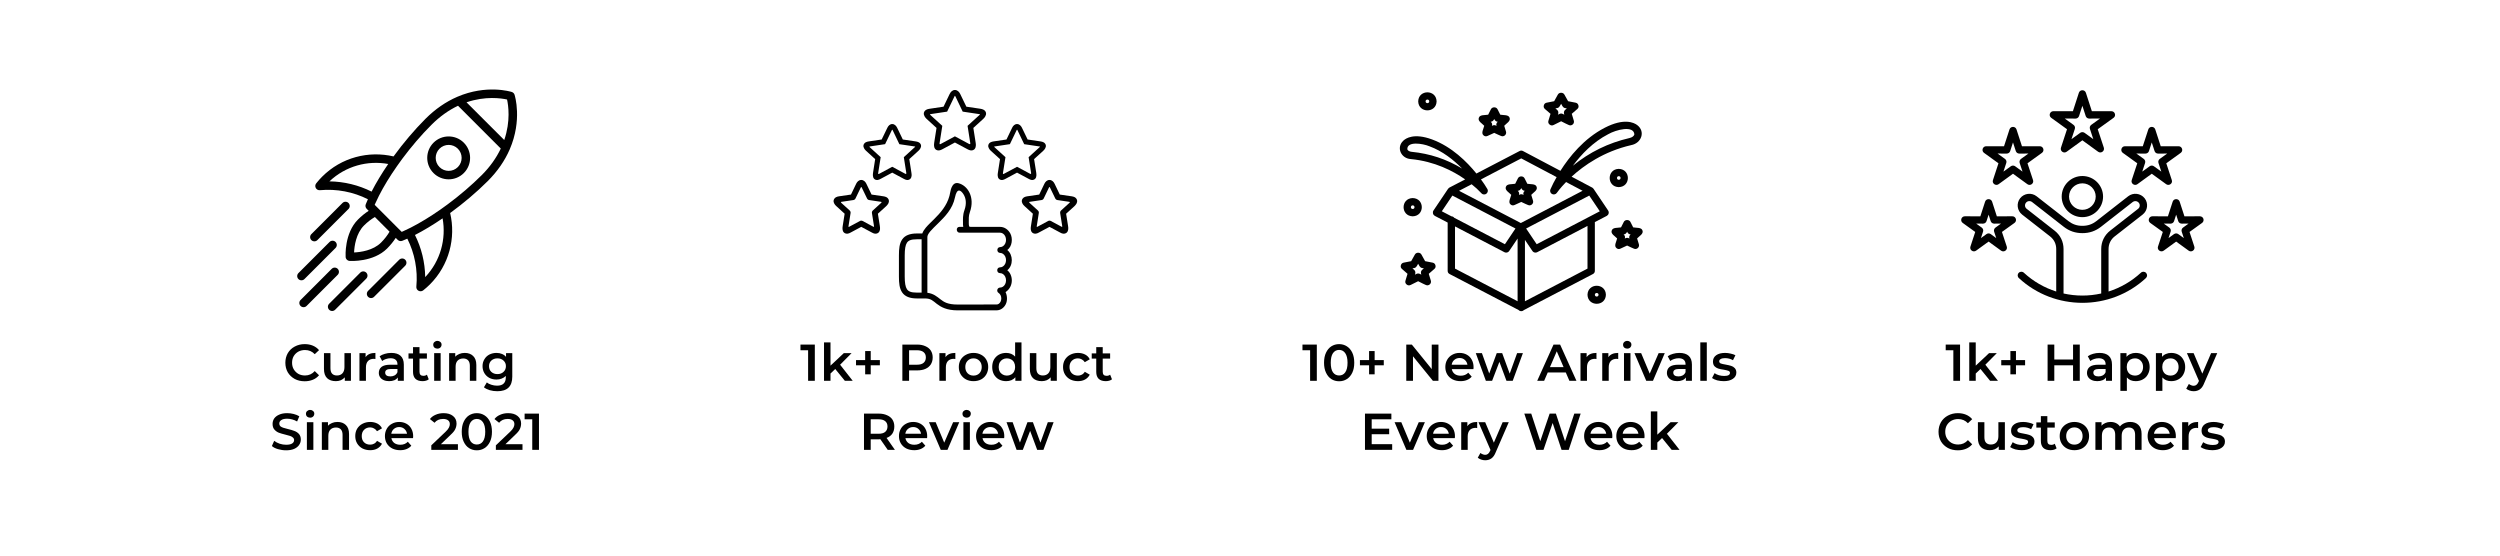 <svg version="1.2" preserveAspectRatio="xMidYMid meet" height="100" viewBox="0 0 337.5 75" zoomAndPan="magnify" width="450" xmlns:xlink="http://www.w3.org/1999/xlink" xmlns="http://www.w3.org/2000/svg"><defs><clipPath id="8b3e07981d"><path d="M 42.551 12.082 L 69.801 12.082 L 69.801 39.395 L 42.551 39.395 Z M 42.551 12.082"></path></clipPath><clipPath id="ed81b39902"><path d="M 40.07 36 L 46 36 L 46 42 L 40.07 42 Z M 40.07 36"></path></clipPath><clipPath id="24af2779eb"><path d="M 40.07 32 L 46 32 L 46 38 L 40.07 38 Z M 40.07 32"></path></clipPath><clipPath id="f868a98308"><path d="M 44.199 36.621 L 49.66 36.621 L 49.66 41.984 L 44.199 41.984 Z M 44.199 36.621"></path></clipPath><clipPath id="9cdcbc6e23"><path d="M 137 24 L 145.445 24 L 145.445 32 L 137 32 Z M 137 24"></path></clipPath><clipPath id="68e2133b11"><path d="M 112.496 24 L 121 24 L 121 32 L 112.496 32 Z M 112.496 24"></path></clipPath><clipPath id="56f9c9ab53"><path d="M 124 12.059 L 134 12.059 L 134 21 L 124 21 Z M 124 12.059"></path></clipPath><clipPath id="4b7c52d5ad"><path d="M 188.465 16 L 222 16 L 222 42.012 L 188.465 42.012 Z M 188.465 16"></path></clipPath><clipPath id="a9d29c3769"><path d="M 208 12.059 L 214 12.059 L 214 17 L 208 17 Z M 208 12.059"></path></clipPath><clipPath id="8c158c6358"><path d="M 191 12.059 L 194 12.059 L 194 15 L 191 15 Z M 191 12.059"></path></clipPath><clipPath id="e46d245939"><path d="M 264.574 12.059 L 297.527 12.059 L 297.527 41 L 264.574 41 Z M 264.574 12.059"></path></clipPath></defs><g id="475fd8345b"><g clip-path="url(#8b3e07981d)" clip-rule="nonzero"><path d="M 56.02 31.723 C 57.207 31.113 58.477 30.348 59.75 29.477 C 60.254 32.254 59.473 35.223 57.402 37.41 C 57.375 35.418 56.898 33.477 56.02 31.723 Z M 51.445 32.746 C 50.367 33.824 48.664 34.043 47.801 34.082 C 47.84 33.223 48.059 31.523 49.141 30.441 C 49.621 29.961 50.129 29.578 50.609 29.297 L 52.59 31.277 C 52.309 31.758 51.926 32.262 51.445 32.746 Z M 44.473 24.484 C 46.66 22.41 49.633 21.629 52.41 22.137 C 51.539 23.41 50.773 24.676 50.164 25.867 C 48.406 24.988 46.465 24.512 44.473 24.484 Z M 68.453 13.434 C 68.621 14.195 68.953 16.34 68.074 18.902 L 62.98 13.812 C 65.539 12.938 67.691 13.266 68.453 13.434 Z M 54.422 31.219 C 54.359 31.246 54.293 31.277 54.23 31.301 L 53.98 31.055 L 50.582 27.652 C 50.609 27.59 50.637 27.527 50.668 27.461 C 50.816 27.125 50.98 26.777 51.16 26.426 C 51.805 25.156 52.637 23.793 53.59 22.434 C 53.816 22.109 54.051 21.785 54.289 21.461 C 55.5 19.832 56.859 18.234 58.254 16.844 C 59.352 15.746 60.555 14.883 61.832 14.277 L 67.605 20.055 C 67 21.332 66.141 22.535 65.043 23.633 C 63.648 25.023 62.055 26.387 60.422 27.594 C 60.102 27.836 59.777 28.066 59.453 28.293 C 58.09 29.246 56.727 30.078 55.461 30.723 C 55.105 30.902 54.762 31.07 54.422 31.219 Z M 60.77 28.758 C 62.562 27.449 64.328 25.965 65.852 24.441 C 67.152 23.141 68.148 21.699 68.816 20.156 C 70.52 16.203 69.512 12.926 69.465 12.789 C 69.41 12.613 69.273 12.477 69.094 12.418 C 68.957 12.375 65.684 11.367 61.73 13.07 C 60.188 13.738 58.746 14.734 57.445 16.035 C 55.922 17.559 54.434 19.32 53.129 21.117 C 49.773 20.328 46.098 21.238 43.488 23.852 C 43.211 24.125 42.941 24.43 42.688 24.754 C 42.543 24.934 42.523 25.18 42.633 25.383 C 42.742 25.582 42.961 25.699 43.188 25.676 C 45.453 25.469 47.688 25.902 49.668 26.898 C 49.562 27.129 49.465 27.352 49.379 27.574 C 49.293 27.785 49.34 28.031 49.504 28.191 L 49.773 28.461 C 49.285 28.773 48.801 29.164 48.332 29.633 C 46.48 31.484 46.652 34.562 46.66 34.691 C 46.668 34.836 46.73 34.965 46.824 35.059 C 46.922 35.156 47.051 35.219 47.191 35.227 C 47.324 35.234 50.398 35.406 52.254 33.555 C 52.719 33.086 53.113 32.598 53.426 32.113 L 53.695 32.383 C 53.855 32.543 54.098 32.594 54.312 32.508 C 54.531 32.418 54.758 32.32 54.988 32.219 C 55.98 34.195 56.418 36.434 56.207 38.699 C 56.191 38.871 56.254 39.039 56.371 39.156 C 56.41 39.195 56.457 39.227 56.504 39.254 C 56.707 39.363 56.953 39.34 57.133 39.199 C 57.457 38.941 57.762 38.672 58.035 38.398 C 60.645 35.789 61.559 32.109 60.77 28.758" style="stroke:none;fill-rule:nonzero;fill:#000000;fill-opacity:1;"></path></g><path d="M 59.332 22.555 C 58.648 21.871 58.648 20.758 59.332 20.074 C 60.016 19.391 61.125 19.391 61.809 20.074 C 62.492 20.758 62.492 21.871 61.809 22.555 C 61.125 23.238 60.016 23.238 59.332 22.555 Z M 62.617 19.266 C 61.488 18.137 59.652 18.137 58.523 19.266 C 57.395 20.398 57.395 22.234 58.523 23.363 C 59.652 24.492 61.488 24.492 62.617 23.363 C 63.746 22.234 63.746 20.398 62.617 19.266" style="stroke:none;fill-rule:nonzero;fill:#000000;fill-opacity:1;"></path><g clip-path="url(#ed81b39902)" clip-rule="nonzero"><path d="M 45.59 36.293 C 45.367 36.07 45.008 36.07 44.781 36.293 L 40.578 40.496 C 40.355 40.719 40.355 41.082 40.578 41.305 C 40.805 41.527 41.164 41.527 41.387 41.305 L 45.59 37.102 C 45.812 36.879 45.812 36.52 45.59 36.293" style="stroke:none;fill-rule:nonzero;fill:#000000;fill-opacity:1;"></path></g><path d="M 47.047 27.402 C 46.824 27.18 46.461 27.18 46.238 27.402 L 42.035 31.605 C 41.812 31.828 41.812 32.191 42.035 32.414 C 42.258 32.637 42.621 32.637 42.844 32.414 L 47.047 28.211 C 47.27 27.988 47.27 27.629 47.047 27.402" style="stroke:none;fill-rule:nonzero;fill:#000000;fill-opacity:1;"></path><g clip-path="url(#24af2779eb)" clip-rule="nonzero"><path d="M 45.301 32.664 C 45.078 32.441 44.715 32.441 44.492 32.664 L 40.289 36.867 C 40.066 37.09 40.066 37.453 40.289 37.676 C 40.512 37.898 40.875 37.898 41.098 37.676 L 45.301 33.473 C 45.523 33.25 45.523 32.887 45.301 32.664" style="stroke:none;fill-rule:nonzero;fill:#000000;fill-opacity:1;"></path></g><path d="M 54.703 35.062 C 54.48 34.84 54.117 34.84 53.895 35.062 L 49.691 39.266 C 49.469 39.488 49.469 39.848 49.691 40.07 C 49.914 40.297 50.277 40.297 50.5 40.07 L 54.703 35.871 C 54.926 35.645 54.926 35.285 54.703 35.062" style="stroke:none;fill-rule:nonzero;fill:#000000;fill-opacity:1;"></path><g clip-path="url(#f868a98308)" clip-rule="nonzero"><path d="M 49.445 36.805 C 49.219 36.582 48.859 36.582 48.637 36.805 L 44.434 41.008 C 44.211 41.23 44.211 41.594 44.434 41.816 C 44.656 42.039 45.02 42.039 45.242 41.816 L 49.445 37.613 C 49.668 37.391 49.668 37.031 49.445 36.805" style="stroke:none;fill-rule:nonzero;fill:#000000;fill-opacity:1;"></path></g><path d="M 123.754 32.305 L 124.418 32.305 L 124.418 39.5 L 123.754 39.5 C 122.969 39.5 122.637 39.336 122.434 39.035 C 122.23 38.73 122.137 38.164 122.137 37.332 L 122.137 34.477 C 122.137 33.645 122.23 33.078 122.434 32.773 C 122.637 32.473 122.969 32.305 123.754 32.305 Z M 129.484 25.723 C 129.664 25.73 129.871 25.91 130.074 26.23 C 130.383 26.715 130.531 27.445 130.199 28.375 C 129.957 29.051 130.004 29.621 130.004 30.066 C 130.004 30.211 129.988 30.406 130.039 30.629 L 129.523 30.629 C 129.023 30.629 129.062 31.422 129.562 31.414 L 135.016 31.414 C 135.281 31.414 135.543 31.574 135.699 31.879 C 135.852 32.188 135.852 32.586 135.699 32.891 C 135.543 33.199 135.281 33.359 135.016 33.359 C 134.516 33.375 134.516 34.125 135.016 34.145 C 135.281 34.145 135.543 34.309 135.699 34.613 C 135.852 34.918 135.852 35.312 135.699 35.621 C 135.543 35.926 135.281 36.09 135.016 36.09 C 134.496 36.09 134.496 36.875 135.016 36.875 C 135.281 36.875 135.543 37.035 135.699 37.344 C 135.852 37.648 135.852 38.047 135.699 38.355 C 135.543 38.66 135.281 38.82 135.016 38.82 C 134.625 38.82 134.477 39.344 134.812 39.547 C 134.914 39.613 135.008 39.719 135.078 39.855 C 135.207 40.117 135.207 40.461 135.078 40.723 C 134.949 40.98 134.742 41.113 134.535 41.105 L 129.293 41.113 C 127.941 41.113 127.441 40.781 126.949 40.398 C 126.508 40.059 126.027 39.625 125.195 39.527 L 125.195 32 C 125.195 31.812 125.312 31.562 125.578 31.242 C 125.844 30.926 126.234 30.555 126.664 30.133 C 127.516 29.289 128.609 28.223 128.922 26.645 C 129.055 26 129.25 25.715 129.484 25.723 Z M 128.469 25.293 C 128.324 25.605 128.293 25.992 128.176 26.441 C 127.82 27.777 126.945 28.75 126.117 29.574 C 125.703 29.988 125.301 30.355 124.984 30.734 C 124.777 30.98 124.609 31.238 124.508 31.52 L 123.754 31.52 C 122.84 31.52 122.164 31.777 121.793 32.328 C 121.418 32.879 121.355 33.594 121.355 34.477 L 121.355 37.332 C 121.355 38.215 121.418 38.93 121.793 39.48 C 122.164 40.031 122.84 40.289 123.754 40.289 L 124.871 40.289 C 125.684 40.297 125.93 40.602 126.473 41.023 C 127.016 41.441 127.801 41.902 129.297 41.898 L 134.527 41.895 C 135.062 41.902 135.535 41.562 135.777 41.07 C 136.016 40.582 135.988 39.926 135.75 39.434 C 136.918 38.648 136.758 37.086 135.984 36.484 C 136.805 35.84 136.789 34.398 135.984 33.75 C 136.656 33.262 136.746 32.191 136.395 31.523 C 136.109 30.992 135.598 30.629 135.016 30.629 L 131.137 30.629 C 130.84 30.629 130.855 30.586 130.828 30.523 C 130.797 30.465 130.785 30.281 130.785 30.066 C 130.785 29.578 130.75 29.156 130.93 28.645 C 131.66 26.598 130.613 25.039 129.395 24.734 C 128.863 24.602 128.613 24.984 128.469 25.293 Z M 128.469 25.293" style="stroke:none;fill-rule:nonzero;fill:#000000;fill-opacity:1;"></path><path d="M 137.301 17.496 C 137.316 17.496 137.332 17.523 137.355 17.57 L 138.266 19.465 L 140.34 19.773 C 140.469 19.793 140.363 19.852 140.34 19.875 L 138.863 21.219 L 139.199 23.359 C 139.219 23.488 139.156 23.512 139.039 23.449 L 137.301 22.516 L 135.555 23.453 C 135.434 23.52 135.375 23.504 135.398 23.359 L 135.738 21.219 L 134.266 19.879 C 134.156 19.777 134.25 19.773 134.262 19.773 L 136.336 19.461 L 137.246 17.57 C 137.27 17.52 137.289 17.496 137.301 17.496 Z M 137.301 16.746 C 136.992 16.746 136.77 16.973 136.641 17.242 L 135.875 18.832 L 134.129 19.09 C 133.977 19.113 133.844 19.148 133.719 19.215 C 133.59 19.285 133.461 19.414 133.426 19.582 C 133.383 19.75 133.434 19.906 133.5 20.023 C 133.566 20.145 133.648 20.254 133.758 20.355 C 134.172 20.734 134.586 21.109 135 21.48 L 134.719 23.281 C 134.688 23.449 134.676 23.598 134.691 23.738 C 134.703 23.883 134.746 24.039 134.871 24.156 C 134.996 24.281 135.184 24.312 135.324 24.297 C 135.469 24.277 135.59 24.227 135.719 24.156 L 137.301 23.305 L 138.887 24.156 C 139.016 24.227 139.137 24.281 139.277 24.297 C 139.418 24.312 139.602 24.277 139.727 24.156 C 139.852 24.039 139.898 23.883 139.91 23.738 C 139.926 23.598 139.91 23.449 139.887 23.281 L 139.602 21.48 L 140.84 20.355 C 140.953 20.254 141.039 20.145 141.102 20.023 C 141.168 19.906 141.219 19.75 141.18 19.582 C 141.141 19.414 141.012 19.285 140.887 19.215 C 140.758 19.148 140.625 19.113 140.469 19.09 L 138.727 18.832 L 137.961 17.242 C 137.832 16.973 137.605 16.746 137.301 16.746 Z M 137.301 16.746" style="stroke:none;fill-rule:nonzero;fill:#000000;fill-opacity:1;"></path><g clip-path="url(#9cdcbc6e23)" clip-rule="nonzero"><path d="M 141.742 25.309 L 142.461 26.793 C 142.516 26.91 142.629 26.992 142.754 27.008 L 144.348 27.246 C 144.461 27.266 144.438 27.332 144.379 27.383 L 143.246 28.41 C 143.148 28.5 143.102 28.633 143.121 28.762 L 143.402 30.531 C 143.414 30.617 143.402 30.656 143.289 30.598 L 141.863 29.832 C 141.75 29.77 141.613 29.77 141.5 29.832 L 140.051 30.613 C 139.977 30.652 139.945 30.629 139.961 30.535 L 140.238 28.762 C 140.262 28.633 140.215 28.5 140.113 28.41 L 139.012 27.41 C 138.879 27.289 138.941 27.246 139.02 27.246 L 140.609 27.008 C 140.738 26.988 140.848 26.91 140.902 26.793 C 140.902 26.793 141.375 25.805 141.613 25.312 C 141.66 25.215 141.711 25.234 141.742 25.309 Z M 141.68 24.293 C 141.355 24.293 141.125 24.535 140.996 24.801 L 140.293 26.266 L 138.688 26.5 C 138.539 26.523 138.402 26.555 138.273 26.625 C 138.145 26.699 138.004 26.836 137.957 27.02 C 137.914 27.203 137.973 27.367 138.039 27.492 C 138.105 27.613 138.191 27.719 138.301 27.816 L 139.438 28.852 L 139.18 30.504 C 139.152 30.668 139.141 30.812 139.152 30.957 C 139.168 31.098 139.211 31.262 139.344 31.395 C 139.48 31.523 139.68 31.562 139.828 31.547 C 139.977 31.527 140.098 31.477 140.223 31.406 L 141.68 30.625 L 143.141 31.406 C 143.266 31.477 143.387 31.527 143.531 31.547 C 143.68 31.562 143.879 31.523 144.016 31.395 C 144.148 31.262 144.195 31.098 144.211 30.957 C 144.227 30.812 144.215 30.668 144.188 30.504 L 143.926 28.852 L 145.051 27.832 C 145.168 27.734 145.25 27.59 145.324 27.492 C 145.391 27.367 145.445 27.203 145.402 27.02 C 145.359 26.836 145.219 26.699 145.09 26.625 C 144.957 26.555 144.824 26.523 144.676 26.5 L 143.07 26.266 L 142.367 24.801 C 142.238 24.535 142.008 24.293 141.68 24.293 Z M 141.68 24.293" style="stroke:none;fill-rule:nonzero;fill:#000000;fill-opacity:1;"></path></g><g clip-path="url(#68e2133b11)" clip-rule="nonzero"><path d="M 116.332 25.309 L 117.051 26.793 C 117.105 26.91 117.215 26.992 117.344 27.008 L 118.938 27.246 C 119.051 27.266 119.023 27.332 118.965 27.383 L 117.836 28.41 C 117.738 28.5 117.691 28.633 117.711 28.762 L 117.992 30.531 C 118.004 30.617 117.992 30.656 117.879 30.598 L 116.453 29.832 C 116.34 29.77 116.203 29.77 116.09 29.832 L 114.641 30.613 C 114.566 30.652 114.531 30.629 114.547 30.535 L 114.828 28.762 C 114.848 28.633 114.801 28.5 114.703 28.41 L 113.602 27.41 C 113.469 27.289 113.535 27.246 113.605 27.246 L 115.199 27.008 C 115.328 26.988 115.438 26.91 115.492 26.793 C 115.492 26.793 115.965 25.805 116.203 25.316 C 116.25 25.215 116.297 25.234 116.332 25.309 Z M 116.27 24.293 C 115.945 24.293 115.715 24.535 115.586 24.801 L 114.883 26.266 L 113.277 26.5 C 113.129 26.523 112.992 26.555 112.863 26.625 C 112.73 26.699 112.59 26.836 112.547 27.02 C 112.504 27.203 112.559 27.367 112.629 27.492 C 112.695 27.613 112.781 27.719 112.891 27.816 L 114.027 28.852 L 113.766 30.504 C 113.738 30.668 113.727 30.812 113.742 30.957 C 113.758 31.098 113.797 31.262 113.934 31.395 C 114.07 31.523 114.27 31.562 114.418 31.547 C 114.566 31.527 114.688 31.477 114.812 31.406 L 116.27 30.625 L 117.73 31.406 C 117.855 31.477 117.977 31.527 118.121 31.547 C 118.27 31.562 118.469 31.523 118.605 31.395 C 118.738 31.262 118.785 31.098 118.801 30.957 C 118.816 30.812 118.801 30.668 118.777 30.504 L 118.516 28.852 L 119.637 27.832 C 119.758 27.734 119.836 27.59 119.914 27.492 C 119.98 27.367 120.031 27.203 119.988 27.02 C 119.949 26.836 119.809 26.699 119.68 26.625 C 119.547 26.555 119.414 26.523 119.266 26.5 L 117.66 26.266 L 116.957 24.801 C 116.828 24.535 116.598 24.293 116.27 24.293 Z M 116.27 24.293" style="stroke:none;fill-rule:nonzero;fill:#000000;fill-opacity:1;"></path></g><path d="M 120.453 17.496 C 120.469 17.496 120.484 17.523 120.508 17.57 L 121.414 19.465 L 123.492 19.773 C 123.621 19.793 123.516 19.852 123.488 19.875 L 122.016 21.219 L 122.352 23.359 C 122.371 23.488 122.309 23.512 122.191 23.449 L 120.453 22.516 L 118.711 23.453 C 118.586 23.52 118.527 23.504 118.555 23.359 L 118.891 21.219 L 117.422 19.879 C 117.309 19.777 117.402 19.773 117.414 19.773 L 119.488 19.461 L 120.398 17.57 C 120.422 17.52 120.438 17.496 120.453 17.496 Z M 120.453 16.746 C 120.148 16.746 119.926 16.973 119.797 17.242 L 119.027 18.832 L 117.285 19.09 C 117.125 19.113 116.996 19.148 116.867 19.215 C 116.746 19.285 116.617 19.414 116.574 19.582 C 116.535 19.75 116.586 19.906 116.652 20.023 C 116.719 20.145 116.797 20.254 116.914 20.355 C 117.32 20.734 117.738 21.109 118.148 21.48 L 117.867 23.281 C 117.84 23.449 117.828 23.598 117.844 23.738 C 117.859 23.883 117.898 24.039 118.023 24.156 C 118.148 24.281 118.336 24.312 118.477 24.297 C 118.621 24.277 118.738 24.227 118.867 24.156 L 120.453 23.305 L 122.035 24.156 C 122.164 24.227 122.289 24.281 122.43 24.297 C 122.57 24.312 122.754 24.277 122.879 24.156 C 123.004 24.039 123.051 23.883 123.066 23.738 C 123.078 23.598 123.066 23.449 123.035 23.281 L 122.754 21.48 L 123.992 20.355 C 124.105 20.254 124.188 20.145 124.254 20.023 C 124.32 19.906 124.371 19.75 124.332 19.582 C 124.293 19.414 124.164 19.285 124.035 19.215 C 123.91 19.148 123.777 19.113 123.621 19.09 L 121.879 18.832 L 121.113 17.242 C 120.98 16.973 120.758 16.746 120.453 16.746 Z M 120.453 16.746" style="stroke:none;fill-rule:nonzero;fill:#000000;fill-opacity:1;"></path><g clip-path="url(#56f9c9ab53)" clip-rule="nonzero"><path d="M 128.977 13.008 L 129.965 15.07 L 132.234 15.41 C 132.375 15.43 132.258 15.496 132.23 15.523 L 130.621 16.988 L 130.988 19.328 C 131.012 19.465 130.941 19.492 130.812 19.426 L 128.914 18.406 L 127.016 19.426 C 126.883 19.5 126.816 19.484 126.844 19.328 L 127.211 16.988 L 125.605 15.527 C 125.484 15.418 125.586 15.414 125.602 15.41 L 127.863 15.07 L 128.859 13.004 C 128.91 12.898 128.926 12.902 128.977 13.008 Z M 128.914 12.148 C 128.586 12.148 128.348 12.395 128.203 12.688 L 127.379 14.402 L 125.492 14.684 C 125.324 14.707 125.18 14.742 125.047 14.816 C 124.91 14.891 124.77 15.031 124.727 15.211 C 124.688 15.395 124.738 15.562 124.812 15.695 C 124.883 15.82 124.969 15.938 125.09 16.051 C 125.535 16.461 125.984 16.863 126.43 17.27 L 126.125 19.211 C 126.098 19.395 126.082 19.551 126.098 19.707 C 126.113 19.859 126.16 20.027 126.293 20.156 C 126.43 20.285 126.629 20.324 126.785 20.305 C 126.934 20.285 127.066 20.234 127.207 20.156 L 128.914 19.238 L 130.629 20.156 C 130.77 20.234 130.898 20.285 131.051 20.305 C 131.203 20.324 131.402 20.285 131.539 20.156 C 131.672 20.027 131.723 19.859 131.734 19.707 C 131.754 19.551 131.738 19.395 131.707 19.211 L 131.402 17.27 L 132.738 16.051 C 132.863 15.941 132.953 15.82 133.023 15.691 C 133.094 15.562 133.148 15.395 133.105 15.211 C 133.062 15.031 132.926 14.891 132.785 14.816 C 132.652 14.742 132.508 14.707 132.34 14.68 L 130.457 14.402 L 129.629 12.688 C 129.488 12.395 129.246 12.148 128.914 12.148 Z M 128.914 12.148" style="stroke:none;fill-rule:nonzero;fill:#000000;fill-opacity:1;"></path></g><g clip-path="url(#4b7c52d5ad)" clip-rule="nonzero"><path d="M 189.43 19.008 C 188.469 19.934 189.145 21.406 190.484 21.477 C 193.68 21.785 196.168 23.078 197.797 24.219 L 195.676 25.32 C 195.656 25.336 195.633 25.352 195.613 25.367 C 195.57 25.402 195.527 25.441 195.492 25.484 L 193.512 28.43 C 193.438 28.551 193.418 28.684 193.453 28.82 C 193.488 28.961 193.57 29.066 193.695 29.141 L 195.434 30.047 L 195.434 36.559 C 195.434 36.758 195.523 36.902 195.699 36.996 L 205.012 41.855 C 205.109 41.957 205.227 42.008 205.371 42.008 C 205.512 42.008 205.633 41.957 205.73 41.855 L 215.043 36.996 C 215.219 36.902 215.305 36.758 215.305 36.559 L 215.305 29.98 L 216.922 29.141 C 217.047 29.066 217.129 28.961 217.164 28.82 C 217.199 28.684 217.18 28.551 217.105 28.43 L 215.125 25.484 C 215.086 25.441 215.047 25.402 215.004 25.363 C 214.984 25.352 214.961 25.34 214.945 25.324 L 212.164 23.852 C 213.816 22.34 216.496 20.449 220.199 19.594 C 221.605 19.336 222.168 17.746 221.02 16.883 C 220.574 16.547 219.25 15.902 216.641 17.246 C 213.828 18.695 211.844 21.18 210.656 23.062 L 205.605 20.391 C 205.449 20.309 205.293 20.309 205.141 20.391 L 199.316 23.426 C 198.043 21.852 195.992 19.805 193.328 18.824 C 190.898 17.93 189.793 18.656 189.43 19.008 Z M 215.973 28.523 L 207.453 32.969 L 206.027 30.848 L 214.547 26.402 Z M 203.164 32.969 L 196.312 29.395 C 196.223 29.277 196.105 29.215 195.957 29.207 L 194.645 28.523 L 196.07 26.402 L 204.59 30.848 Z M 196.426 30.566 L 203.098 34.047 C 203.168 34.082 203.246 34.102 203.328 34.102 C 203.504 34.098 203.641 34.027 203.742 33.883 L 204.875 32.203 L 204.875 40.672 L 196.426 36.262 Z M 214.312 36.262 L 205.867 40.672 L 205.867 32.387 L 206.875 33.883 C 206.977 34.027 207.113 34.098 207.289 34.102 C 207.371 34.102 207.445 34.082 207.52 34.047 L 214.312 30.5 Z M 217.098 18.121 C 218.176 17.504 220.547 16.895 220.641 18.141 C 220.59 18.363 220.344 18.551 219.977 18.637 C 217.137 19.293 214.59 20.539 212.336 22.375 C 213.473 20.844 215.062 19.172 217.098 18.121 Z M 205.367 21.383 L 210.145 23.91 C 209.832 24.445 209.555 25 209.305 25.57 C 209.254 25.688 209.25 25.805 209.293 25.922 C 209.336 26.043 209.414 26.133 209.527 26.191 C 209.641 26.254 209.758 26.266 209.883 26.234 C 210.008 26.207 210.105 26.137 210.176 26.031 C 210.188 26.016 210.602 25.414 211.418 24.574 L 213.648 25.754 L 205.309 30.109 L 196.973 25.758 L 198.672 24.875 C 199.141 25.242 199.578 25.645 199.98 26.078 C 200.082 26.195 200.207 26.25 200.359 26.25 C 200.727 26.262 200.984 25.832 200.793 25.516 C 200.527 25.066 200.242 24.637 199.93 24.219 Z M 192.98 19.75 C 194.742 20.398 196.238 21.586 197.383 22.754 C 195.289 21.488 193.02 20.734 190.578 20.496 C 190.273 20.465 190.055 20.34 189.988 20.156 C 189.938 19.027 192.066 19.367 192.98 19.75 Z M 192.98 19.75" style="stroke:none;fill-rule:nonzero;fill:#000000;fill-opacity:1;"></path></g><path d="M 204.02 26.305 C 203.934 26.715 203.555 27.301 203.93 27.602 C 204.094 27.742 204.27 27.766 204.465 27.676 L 205.371 27.262 C 205.523 27.316 206.328 27.75 206.484 27.723 C 206.562 27.723 206.637 27.703 206.707 27.668 C 206.777 27.633 206.832 27.586 206.879 27.523 C 206.926 27.461 206.957 27.391 206.973 27.312 C 206.984 27.238 206.98 27.16 206.957 27.086 L 206.719 26.305 C 206.992 25.996 207.617 25.68 207.449 25.234 C 207.316 24.781 206.633 24.895 206.188 24.809 L 205.812 24.066 C 205.645 23.73 205.094 23.73 204.926 24.066 L 204.551 24.809 C 204.105 24.895 203.426 24.781 203.289 25.234 C 203.125 25.68 203.746 26 204.02 26.305 Z M 204.93 25.758 C 205.145 25.738 205.297 25.574 205.371 25.387 C 205.449 25.59 205.621 25.754 205.848 25.762 C 205.66 25.91 205.605 26.094 205.684 26.32 C 205.477 26.188 205.266 26.188 205.055 26.32 C 205.133 26.094 205.078 25.91 204.891 25.762 Z M 204.93 25.758" style="stroke:none;fill-rule:nonzero;fill:#000000;fill-opacity:1;"></path><path d="M 221.738 31.125 C 221.605 30.668 220.922 30.785 220.48 30.695 L 220.105 29.953 C 219.938 29.621 219.383 29.621 219.215 29.953 L 218.84 30.695 C 218.398 30.785 217.715 30.668 217.582 31.125 C 217.414 31.57 218.039 31.887 218.312 32.191 C 218.227 32.605 217.844 33.188 218.223 33.492 C 218.383 33.633 218.562 33.656 218.758 33.566 L 219.66 33.148 C 219.816 33.203 220.617 33.637 220.773 33.613 C 220.852 33.613 220.926 33.594 220.996 33.559 C 221.066 33.523 221.125 33.473 221.172 33.41 C 221.219 33.348 221.246 33.281 221.262 33.203 C 221.273 33.125 221.27 33.051 221.25 32.977 L 221.008 32.191 C 221.281 31.887 221.906 31.57 221.738 31.125 Z M 220.105 31.68 C 219.945 31.828 219.902 32.004 219.977 32.207 C 219.766 32.074 219.555 32.074 219.344 32.207 C 219.422 31.984 219.367 31.797 219.184 31.652 C 219.41 31.645 219.582 31.48 219.66 31.277 C 219.738 31.48 219.91 31.645 220.137 31.652 Z M 220.105 31.68" style="stroke:none;fill-rule:nonzero;fill:#000000;fill-opacity:1;"></path><path d="M 203.801 15.91 C 203.664 15.457 202.98 15.57 202.539 15.484 L 202.164 14.742 C 201.996 14.406 201.445 14.406 201.277 14.742 L 200.902 15.484 C 200.457 15.57 199.777 15.453 199.641 15.91 C 199.473 16.355 200.098 16.676 200.371 16.98 C 200.285 17.391 199.906 17.973 200.281 18.277 C 200.441 18.418 200.621 18.441 200.816 18.352 L 201.719 17.938 C 201.875 17.988 202.676 18.422 202.832 18.398 C 202.91 18.398 202.984 18.379 203.055 18.344 C 203.125 18.309 203.184 18.262 203.23 18.199 C 203.277 18.137 203.309 18.066 203.32 17.988 C 203.336 17.914 203.332 17.836 203.309 17.762 L 203.07 16.98 C 203.344 16.672 203.965 16.355 203.801 15.91 Z M 202.164 16.469 C 202.004 16.617 201.961 16.789 202.035 16.996 C 201.824 16.859 201.613 16.859 201.406 16.996 C 201.484 16.77 201.43 16.586 201.242 16.438 C 201.469 16.43 201.641 16.266 201.719 16.062 C 201.797 16.266 201.969 16.43 202.199 16.438 Z M 202.164 16.469" style="stroke:none;fill-rule:nonzero;fill:#000000;fill-opacity:1;"></path><g clip-path="url(#a9d29c3769)" clip-rule="nonzero"><path d="M 213.086 14.223 C 213.035 14.023 212.906 13.906 212.707 13.863 L 211.695 13.664 L 211.188 12.758 C 211.012 12.445 210.492 12.445 210.316 12.758 L 209.812 13.664 L 208.797 13.863 C 208.598 13.906 208.469 14.023 208.418 14.223 C 208.363 14.418 208.414 14.586 208.57 14.719 L 209.32 15.367 L 209.039 16.293 C 208.977 16.5 209.027 16.672 209.195 16.812 C 209.363 16.949 209.543 16.973 209.738 16.875 L 210.754 16.371 C 210.914 16.43 211.824 16.957 211.988 16.926 C 212.066 16.926 212.141 16.906 212.211 16.871 C 212.281 16.836 212.34 16.789 212.387 16.727 C 212.434 16.664 212.465 16.594 212.477 16.52 C 212.492 16.441 212.488 16.367 212.465 16.293 L 212.188 15.367 L 212.934 14.719 C 213.09 14.586 213.141 14.418 213.086 14.223 Z M 211.293 14.836 C 211.094 14.996 211.094 15.266 211.184 15.484 C 211.062 15.426 210.891 15.316 210.754 15.328 C 210.613 15.316 210.441 15.426 210.32 15.484 C 210.414 15.266 210.41 14.996 210.215 14.836 L 209.98 14.637 L 210.23 14.586 C 210.504 14.555 210.633 14.215 210.754 14.012 C 210.871 14.219 211 14.555 211.273 14.586 L 211.523 14.637 Z M 211.293 14.836" style="stroke:none;fill-rule:nonzero;fill:#000000;fill-opacity:1;"></path></g><path d="M 193.785 35.816 C 193.734 35.617 193.605 35.5 193.406 35.457 L 192.391 35.258 L 191.887 34.352 C 191.711 34.039 191.191 34.039 191.016 34.352 L 190.508 35.258 L 189.496 35.457 C 189.297 35.5 189.168 35.617 189.117 35.816 C 189.062 36.012 189.113 36.18 189.27 36.312 L 190.016 36.965 L 189.738 37.887 C 189.676 38.094 189.727 38.266 189.895 38.406 C 190.062 38.543 190.242 38.566 190.438 38.469 L 191.449 37.965 C 191.613 38.027 192.523 38.551 192.688 38.52 C 192.766 38.52 192.84 38.5 192.91 38.465 C 192.98 38.43 193.039 38.383 193.086 38.32 C 193.133 38.258 193.16 38.188 193.176 38.113 C 193.191 38.035 193.188 37.961 193.164 37.887 L 192.883 36.965 L 193.633 36.312 C 193.789 36.18 193.84 36.012 193.785 35.816 Z M 191.988 36.43 C 191.793 36.59 191.789 36.859 191.883 37.078 C 191.762 37.02 191.59 36.91 191.449 36.922 C 191.312 36.91 191.141 37.02 191.02 37.078 C 191.109 36.859 191.109 36.59 190.91 36.43 L 190.68 36.23 L 190.93 36.18 C 191.203 36.148 191.332 35.809 191.449 35.605 C 191.57 35.812 191.699 36.148 191.973 36.18 L 192.223 36.23 Z M 191.988 36.43" style="stroke:none;fill-rule:nonzero;fill:#000000;fill-opacity:1;"></path><path d="M 218.535 25.262 C 220.172 25.219 220.172 22.84 218.535 22.797 C 216.898 22.84 216.898 25.219 218.535 25.262 Z M 218.535 23.781 C 218.859 23.785 218.859 24.273 218.535 24.273 C 218.211 24.273 218.211 23.785 218.535 23.781 Z M 218.535 23.781" style="stroke:none;fill-rule:nonzero;fill:#000000;fill-opacity:1;"></path><path d="M 190.715 29.203 C 192.352 29.16 192.352 26.781 190.715 26.738 C 189.074 26.781 189.074 29.16 190.715 29.203 Z M 190.715 27.723 C 191.039 27.727 191.039 28.215 190.715 28.215 C 190.391 28.215 190.391 27.727 190.715 27.723 Z M 190.715 27.723" style="stroke:none;fill-rule:nonzero;fill:#000000;fill-opacity:1;"></path><g clip-path="url(#8c158c6358)" clip-rule="nonzero"><path d="M 193.941 13.684 C 193.898 12.059 191.5 12.059 191.457 13.684 C 191.5 15.305 193.898 15.305 193.941 13.684 Z M 192.453 13.684 C 192.453 13.359 192.949 13.359 192.949 13.684 C 192.949 14.004 192.453 14.004 192.453 13.684 Z M 192.453 13.684" style="stroke:none;fill-rule:nonzero;fill:#000000;fill-opacity:1;"></path></g><path d="M 214.312 39.793 C 214.355 41.418 216.754 41.418 216.797 39.793 C 216.754 38.172 214.355 38.172 214.312 39.793 Z M 215.805 39.793 C 215.801 40.117 215.309 40.117 215.305 39.793 C 215.309 39.473 215.801 39.473 215.805 39.793 Z M 215.805 39.793" style="stroke:none;fill-rule:nonzero;fill:#000000;fill-opacity:1;"></path><g clip-path="url(#e46d245939)" clip-rule="nonzero"><path d="M 294.531 31.277 L 294.816 32.141 L 294.074 31.605 C 293.898 31.477 293.668 31.477 293.488 31.605 L 292.75 32.141 L 293.035 31.277 C 293.102 31.074 293.027 30.848 292.855 30.723 L 292.113 30.188 L 293.027 30.191 C 293.242 30.191 293.434 30.055 293.5 29.852 L 293.781 28.98 L 294.062 29.852 C 294.129 30.055 294.32 30.191 294.535 30.191 L 295.453 30.188 L 294.711 30.723 C 294.535 30.848 294.465 31.074 294.531 31.277 Z M 297.461 29.539 C 297.395 29.336 297.203 29.199 296.988 29.199 L 294.898 29.203 L 294.254 27.223 C 294.109 26.773 293.457 26.77 293.312 27.223 L 292.668 29.203 L 290.578 29.199 C 290.098 29.199 289.898 29.812 290.285 30.094 L 291.98 31.312 L 291.328 33.289 C 291.18 33.738 291.707 34.117 292.094 33.84 L 293.781 32.613 L 295.473 33.84 C 295.863 34.121 296.383 33.738 296.234 33.289 L 295.586 31.312 L 297.281 30.094 C 297.453 29.969 297.527 29.742 297.461 29.539 Z M 269.207 31.277 L 269.492 32.145 L 268.754 31.605 C 268.578 31.477 268.344 31.477 268.168 31.605 L 267.426 32.145 L 267.711 31.277 C 267.781 31.074 267.707 30.848 267.531 30.723 L 266.789 30.188 L 267.707 30.191 C 267.922 30.191 268.113 30.055 268.18 29.852 L 268.461 28.98 L 268.742 29.852 C 268.809 30.055 269 30.191 269.215 30.191 L 270.133 30.188 L 269.391 30.723 C 269.215 30.848 269.141 31.074 269.207 31.277 Z M 271.668 29.199 L 269.574 29.203 L 268.934 27.223 C 268.785 26.773 268.137 26.77 267.988 27.223 L 267.348 29.203 L 265.254 29.199 C 264.777 29.199 264.578 29.812 264.965 30.094 L 266.656 31.312 L 266.008 33.289 C 265.859 33.742 266.387 34.117 266.77 33.84 L 268.461 32.613 L 270.148 33.84 C 270.539 34.121 271.062 33.742 270.914 33.289 L 270.262 31.312 L 271.957 30.094 C 272.344 29.812 272.145 29.199 271.668 29.199 Z M 289.637 20.734 C 289.855 20.734 290.043 20.598 290.109 20.395 L 290.488 19.227 L 290.867 20.395 C 290.934 20.598 291.125 20.738 291.34 20.734 L 292.57 20.73 L 291.574 21.449 C 291.398 21.574 291.328 21.801 291.395 22.004 L 291.777 23.168 L 290.781 22.449 C 290.609 22.32 290.371 22.32 290.195 22.449 L 289.203 23.168 L 289.586 22.004 C 289.652 21.801 289.578 21.574 289.402 21.449 L 288.406 20.73 Z M 286.582 20.637 L 288.531 22.043 L 287.781 24.316 C 287.633 24.766 288.16 25.145 288.547 24.867 L 290.488 23.453 L 292.434 24.867 C 292.812 25.141 293.348 24.773 293.195 24.316 L 292.449 22.043 L 294.398 20.637 C 294.785 20.359 294.586 19.742 294.105 19.742 L 291.699 19.746 L 290.961 17.473 C 290.812 17.016 290.164 17.016 290.02 17.473 L 289.277 19.746 L 286.871 19.742 C 286.395 19.742 286.191 20.359 286.582 20.637 Z M 270.902 20.734 C 271.117 20.734 271.309 20.602 271.375 20.395 L 271.754 19.227 L 272.133 20.395 C 272.199 20.598 272.391 20.738 272.605 20.734 L 273.836 20.73 L 272.84 21.449 C 272.664 21.574 272.59 21.801 272.656 22.004 L 273.039 23.168 L 272.047 22.449 C 271.871 22.32 271.637 22.32 271.461 22.449 L 270.465 23.168 L 270.848 22.004 C 270.918 21.801 270.844 21.574 270.668 21.449 L 269.672 20.73 Z M 267.844 20.637 L 269.793 22.043 L 269.047 24.316 C 268.895 24.773 269.43 25.141 269.809 24.867 L 271.754 23.453 L 273.699 24.867 C 274.086 25.148 274.609 24.766 274.461 24.316 L 273.711 22.043 L 275.66 20.637 C 276.051 20.359 275.852 19.742 275.371 19.742 L 272.965 19.746 L 272.227 17.473 C 272.078 17.016 271.43 17.016 271.281 17.473 L 270.543 19.746 L 268.137 19.742 C 267.656 19.742 267.457 20.359 267.844 20.637 Z M 280.199 16.008 C 280.414 16.008 280.605 15.867 280.672 15.664 L 281.121 14.281 L 281.57 15.664 C 281.637 15.871 281.828 16.008 282.043 16.008 L 283.504 16 L 282.32 16.855 C 282.145 16.98 282.074 17.203 282.141 17.406 L 282.594 18.785 L 281.414 17.93 C 281.246 17.809 281 17.809 280.828 17.93 L 279.648 18.785 L 280.102 17.406 C 280.168 17.203 280.098 16.98 279.922 16.855 L 278.738 16 Z M 276.914 15.906 L 279.047 17.445 L 278.23 19.934 C 278.078 20.387 278.602 20.77 278.992 20.488 L 281.121 18.941 L 283.25 20.488 C 283.637 20.766 284.164 20.387 284.016 19.934 L 283.195 17.445 L 285.332 15.906 C 285.719 15.629 285.516 15.012 285.039 15.012 L 282.402 15.016 L 281.594 12.523 C 281.445 12.07 280.797 12.07 280.648 12.523 L 279.84 15.016 L 277.203 15.012 C 276.727 15.012 276.523 15.629 276.914 15.906 Z M 281.121 28.328 C 280.129 28.328 279.32 27.527 279.32 26.539 C 279.32 25.555 280.129 24.75 281.121 24.75 C 282.113 24.75 282.922 25.555 282.922 26.539 C 282.922 27.527 282.113 28.328 281.121 28.328 Z M 281.121 23.762 C 279.582 23.762 278.328 25.008 278.328 26.539 C 278.328 28.07 279.582 29.316 281.121 29.316 C 282.66 29.316 283.914 28.07 283.914 26.539 C 283.914 25.008 282.66 23.762 281.121 23.762 Z M 281.121 39.902 C 281.984 39.902 282.836 39.805 283.664 39.621 L 283.664 33.621 C 283.664 32.629 284.098 31.742 284.883 31.129 L 288.641 28.191 C 288.766 28.098 288.844 27.961 288.863 27.801 C 288.926 27.297 288.328 26.953 287.914 27.273 L 283.633 30.617 C 282.891 31.195 282.074 31.473 281.133 31.473 C 280.176 31.473 279.363 31.203 278.609 30.617 L 274.328 27.273 C 274.07 27.074 273.699 27.117 273.5 27.375 C 273.301 27.629 273.344 27.992 273.602 28.191 L 277.359 31.129 C 278.148 31.742 278.578 32.629 278.578 33.621 L 278.578 39.621 C 279.406 39.805 280.258 39.902 281.121 39.902 Z M 285.496 31.902 C 284.945 32.332 284.656 32.926 284.656 33.621 L 284.656 39.355 C 286.266 38.844 287.758 37.984 289.023 36.816 C 289.223 36.629 289.539 36.641 289.723 36.844 C 289.91 37.043 289.898 37.352 289.699 37.539 C 284.891 42 277.355 41.996 272.547 37.539 C 272.344 37.352 272.332 37.043 272.52 36.844 C 272.707 36.641 273.02 36.629 273.219 36.816 C 274.484 37.984 275.977 38.844 277.59 39.355 L 277.59 33.621 C 277.59 32.926 277.297 32.332 276.746 31.902 L 272.988 28.969 C 272.305 28.438 272.184 27.445 272.719 26.762 C 273.258 26.082 274.254 25.961 274.938 26.496 L 279.223 29.84 C 279.789 30.277 280.391 30.488 281.113 30.488 C 281.844 30.488 282.445 30.289 283.02 29.84 L 287.305 26.496 C 287.988 25.961 288.984 26.082 289.523 26.762 C 290.059 27.441 289.941 28.434 289.254 28.969 Z M 285.496 31.902" style="stroke:none;fill-rule:evenodd;fill:#000000;fill-opacity:1;"></path></g><g style="fill:#000000;fill-opacity:1;"><g transform="translate(38.211, 51.409)"><path d="M 2.922 0.062 C 2.422 0.062 1.973 -0.039 1.578 -0.25 C 1.18 -0.469 0.867 -0.766 0.641 -1.141 C 0.422 -1.523 0.312 -1.957 0.312 -2.438 C 0.312 -2.914 0.422 -3.348 0.641 -3.734 C 0.867 -4.117 1.18 -4.414 1.578 -4.625 C 1.984 -4.844 2.43 -4.953 2.922 -4.953 C 3.328 -4.953 3.691 -4.883 4.016 -4.75 C 4.348 -4.613 4.629 -4.41 4.859 -4.141 L 4.281 -3.594 C 3.926 -3.969 3.488 -4.156 2.969 -4.156 C 2.633 -4.156 2.332 -4.082 2.062 -3.938 C 1.801 -3.789 1.594 -3.586 1.438 -3.328 C 1.289 -3.066 1.219 -2.77 1.219 -2.438 C 1.219 -2.113 1.289 -1.82 1.438 -1.562 C 1.594 -1.301 1.801 -1.094 2.062 -0.938 C 2.332 -0.789 2.633 -0.719 2.969 -0.719 C 3.488 -0.719 3.926 -0.914 4.281 -1.312 L 4.859 -0.75 C 4.629 -0.477 4.348 -0.273 4.016 -0.141 C 3.68 -0.004 3.316 0.062 2.922 0.062 Z M 2.922 0.062" style="stroke:none"></path></g></g><g style="fill:#000000;fill-opacity:1;"><g transform="translate(43.188, 51.409)"><path d="M 4.188 -3.734 L 4.188 0 L 3.359 0 L 3.359 -0.469 C 3.211 -0.301 3.035 -0.172 2.828 -0.078 C 2.617 0.004 2.395 0.047 2.156 0.047 C 1.656 0.047 1.258 -0.086 0.969 -0.359 C 0.688 -0.641 0.547 -1.051 0.547 -1.594 L 0.547 -3.734 L 1.422 -3.734 L 1.422 -1.719 C 1.422 -1.383 1.492 -1.133 1.641 -0.969 C 1.797 -0.801 2.016 -0.719 2.297 -0.719 C 2.609 -0.719 2.852 -0.812 3.031 -1 C 3.219 -1.195 3.312 -1.477 3.312 -1.844 L 3.312 -3.734 Z M 4.188 -3.734" style="stroke:none"></path></g></g><g style="fill:#000000;fill-opacity:1;"><g transform="translate(47.948, 51.409)"><path d="M 1.406 -3.188 C 1.656 -3.57 2.098 -3.766 2.734 -3.766 L 2.734 -2.938 C 2.66 -2.957 2.594 -2.969 2.531 -2.969 C 2.188 -2.969 1.922 -2.867 1.734 -2.672 C 1.547 -2.473 1.453 -2.188 1.453 -1.812 L 1.453 0 L 0.578 0 L 0.578 -3.734 L 1.406 -3.734 Z M 1.406 -3.188" style="stroke:none"></path></g></g><g style="fill:#000000;fill-opacity:1;"><g transform="translate(50.828, 51.409)"><path d="M 2 -3.766 C 2.551 -3.766 2.969 -3.633 3.25 -3.375 C 3.539 -3.113 3.688 -2.719 3.688 -2.188 L 3.688 0 L 2.875 0 L 2.875 -0.453 C 2.758 -0.285 2.602 -0.16 2.406 -0.078 C 2.207 0.004 1.973 0.047 1.703 0.047 C 1.422 0.047 1.176 0 0.969 -0.094 C 0.758 -0.188 0.598 -0.316 0.484 -0.484 C 0.367 -0.66 0.312 -0.852 0.312 -1.062 C 0.312 -1.406 0.43 -1.676 0.672 -1.875 C 0.922 -2.07 1.316 -2.172 1.859 -2.172 L 2.828 -2.172 L 2.828 -2.234 C 2.828 -2.492 2.75 -2.691 2.594 -2.828 C 2.438 -2.973 2.203 -3.047 1.891 -3.047 C 1.68 -3.047 1.473 -3.008 1.266 -2.938 C 1.066 -2.875 0.898 -2.785 0.766 -2.672 L 0.422 -3.312 C 0.617 -3.457 0.852 -3.566 1.125 -3.641 C 1.395 -3.723 1.688 -3.766 2 -3.766 Z M 1.875 -0.594 C 2.094 -0.594 2.285 -0.641 2.453 -0.734 C 2.629 -0.836 2.754 -0.984 2.828 -1.172 L 2.828 -1.594 L 1.922 -1.594 C 1.422 -1.594 1.172 -1.43 1.172 -1.109 C 1.172 -0.941 1.234 -0.812 1.359 -0.719 C 1.484 -0.633 1.656 -0.594 1.875 -0.594 Z M 1.875 -0.594" style="stroke:none"></path></g></g><g style="fill:#000000;fill-opacity:1;"><g transform="translate(55.07, 51.409)"><path d="M 2.812 -0.203 C 2.707 -0.117 2.582 -0.055 2.438 -0.016 C 2.289 0.023 2.141 0.047 1.984 0.047 C 1.566 0.047 1.242 -0.055 1.016 -0.266 C 0.797 -0.484 0.688 -0.797 0.688 -1.203 L 0.688 -3 L 0.078 -3 L 0.078 -3.703 L 0.688 -3.703 L 0.688 -4.547 L 1.562 -4.547 L 1.562 -3.703 L 2.562 -3.703 L 2.562 -3 L 1.562 -3 L 1.562 -1.234 C 1.562 -1.047 1.602 -0.906 1.688 -0.812 C 1.781 -0.719 1.91 -0.672 2.078 -0.672 C 2.273 -0.672 2.438 -0.723 2.562 -0.828 Z M 2.812 -0.203" style="stroke:none"></path></g></g><g style="fill:#000000;fill-opacity:1;"><g transform="translate(58.034, 51.409)"><path d="M 0.578 -3.734 L 1.453 -3.734 L 1.453 0 L 0.578 0 Z M 1.016 -4.344 C 0.859 -4.344 0.723 -4.391 0.609 -4.484 C 0.504 -4.586 0.453 -4.719 0.453 -4.875 C 0.453 -5.02 0.504 -5.141 0.609 -5.234 C 0.723 -5.336 0.859 -5.391 1.016 -5.391 C 1.172 -5.391 1.301 -5.344 1.406 -5.25 C 1.52 -5.156 1.578 -5.035 1.578 -4.891 C 1.578 -4.734 1.523 -4.602 1.422 -4.5 C 1.316 -4.395 1.18 -4.344 1.016 -4.344 Z M 1.016 -4.344" style="stroke:none"></path></g></g><g style="fill:#000000;fill-opacity:1;"><g transform="translate(60.054, 51.409)"><path d="M 2.688 -3.766 C 3.156 -3.766 3.531 -3.629 3.812 -3.359 C 4.102 -3.086 4.25 -2.68 4.25 -2.141 L 4.25 0 L 3.375 0 L 3.375 -2.031 C 3.375 -2.352 3.297 -2.598 3.141 -2.766 C 2.984 -2.93 2.766 -3.016 2.484 -3.016 C 2.16 -3.016 1.906 -2.914 1.719 -2.719 C 1.539 -2.531 1.453 -2.254 1.453 -1.891 L 1.453 0 L 0.578 0 L 0.578 -3.734 L 1.406 -3.734 L 1.406 -3.25 C 1.551 -3.414 1.734 -3.539 1.953 -3.625 C 2.172 -3.719 2.414 -3.766 2.688 -3.766 Z M 2.688 -3.766" style="stroke:none"></path></g></g><g style="fill:#000000;fill-opacity:1;"><g transform="translate(64.877, 51.409)"><path d="M 4.281 -3.734 L 4.281 -0.562 C 4.281 0.75 3.609 1.406 2.266 1.406 C 1.898 1.406 1.555 1.359 1.234 1.266 C 0.922 1.172 0.66 1.039 0.453 0.875 L 0.844 0.219 C 1 0.352 1.203 0.457 1.453 0.531 C 1.703 0.613 1.957 0.656 2.219 0.656 C 2.625 0.656 2.922 0.562 3.109 0.375 C 3.305 0.195 3.406 -0.082 3.406 -0.469 L 3.406 -0.656 C 3.25 -0.5 3.062 -0.379 2.844 -0.297 C 2.633 -0.211 2.406 -0.172 2.156 -0.172 C 1.801 -0.172 1.477 -0.242 1.188 -0.391 C 0.906 -0.547 0.68 -0.758 0.516 -1.031 C 0.348 -1.312 0.266 -1.629 0.266 -1.984 C 0.266 -2.328 0.348 -2.633 0.516 -2.906 C 0.68 -3.188 0.906 -3.398 1.188 -3.547 C 1.477 -3.691 1.801 -3.766 2.156 -3.766 C 2.426 -3.766 2.672 -3.719 2.891 -3.625 C 3.109 -3.539 3.289 -3.41 3.438 -3.234 L 3.438 -3.734 Z M 2.281 -0.906 C 2.613 -0.906 2.883 -1.004 3.094 -1.203 C 3.312 -1.398 3.422 -1.66 3.422 -1.984 C 3.422 -2.285 3.312 -2.535 3.094 -2.734 C 2.883 -2.93 2.613 -3.031 2.281 -3.031 C 1.945 -3.031 1.672 -2.93 1.453 -2.734 C 1.242 -2.535 1.141 -2.285 1.141 -1.984 C 1.141 -1.66 1.242 -1.398 1.453 -1.203 C 1.672 -1.004 1.945 -0.906 2.281 -0.906 Z M 2.281 -0.906" style="stroke:none"></path></g></g><g style="fill:#000000;fill-opacity:1;"><g transform="translate(69.729, 51.409)"><path d="" style="stroke:none"></path></g></g><g style="fill:#000000;fill-opacity:1;"><g transform="translate(36.454, 60.729)"><path d="M 2.172 0.062 C 1.797 0.062 1.43 0.008 1.078 -0.094 C 0.723 -0.195 0.445 -0.336 0.25 -0.516 L 0.562 -1.219 C 0.758 -1.062 1.004 -0.93 1.297 -0.828 C 1.586 -0.734 1.879 -0.688 2.172 -0.688 C 2.535 -0.688 2.805 -0.742 2.984 -0.859 C 3.16 -0.973 3.25 -1.125 3.25 -1.312 C 3.25 -1.457 3.195 -1.57 3.094 -1.656 C 3 -1.75 2.875 -1.82 2.719 -1.875 C 2.57 -1.926 2.363 -1.984 2.094 -2.047 C 1.719 -2.141 1.414 -2.227 1.188 -2.312 C 0.957 -2.406 0.758 -2.547 0.594 -2.734 C 0.426 -2.922 0.344 -3.176 0.344 -3.5 C 0.344 -3.77 0.414 -4.016 0.562 -4.234 C 0.719 -4.453 0.941 -4.625 1.234 -4.75 C 1.523 -4.883 1.883 -4.953 2.312 -4.953 C 2.613 -4.953 2.906 -4.914 3.188 -4.844 C 3.477 -4.77 3.734 -4.664 3.953 -4.531 L 3.656 -3.828 C 3.445 -3.953 3.223 -4.047 2.984 -4.109 C 2.754 -4.172 2.531 -4.203 2.312 -4.203 C 1.957 -4.203 1.691 -4.141 1.516 -4.016 C 1.336 -3.898 1.25 -3.742 1.25 -3.547 C 1.25 -3.398 1.297 -3.281 1.391 -3.188 C 1.492 -3.102 1.625 -3.035 1.781 -2.984 C 1.938 -2.93 2.145 -2.875 2.406 -2.812 C 2.77 -2.727 3.066 -2.641 3.297 -2.547 C 3.535 -2.461 3.738 -2.328 3.906 -2.141 C 4.07 -1.953 4.156 -1.703 4.156 -1.391 C 4.156 -1.117 4.078 -0.875 3.922 -0.656 C 3.773 -0.438 3.551 -0.258 3.25 -0.125 C 2.957 0 2.598 0.062 2.172 0.062 Z M 2.172 0.062" style="stroke:none"></path></g></g><g style="fill:#000000;fill-opacity:1;"><g transform="translate(40.851, 60.729)"><path d="M 0.578 -3.734 L 1.453 -3.734 L 1.453 0 L 0.578 0 Z M 1.016 -4.344 C 0.859 -4.344 0.723 -4.391 0.609 -4.484 C 0.504 -4.586 0.453 -4.719 0.453 -4.875 C 0.453 -5.02 0.504 -5.141 0.609 -5.234 C 0.723 -5.336 0.859 -5.391 1.016 -5.391 C 1.172 -5.391 1.301 -5.344 1.406 -5.25 C 1.52 -5.156 1.578 -5.035 1.578 -4.891 C 1.578 -4.734 1.523 -4.602 1.422 -4.5 C 1.316 -4.395 1.18 -4.344 1.016 -4.344 Z M 1.016 -4.344" style="stroke:none"></path></g></g><g style="fill:#000000;fill-opacity:1;"><g transform="translate(42.871, 60.729)"><path d="M 2.688 -3.766 C 3.156 -3.766 3.531 -3.629 3.812 -3.359 C 4.102 -3.086 4.25 -2.68 4.25 -2.141 L 4.25 0 L 3.375 0 L 3.375 -2.031 C 3.375 -2.352 3.297 -2.598 3.141 -2.766 C 2.984 -2.93 2.766 -3.016 2.484 -3.016 C 2.16 -3.016 1.906 -2.914 1.719 -2.719 C 1.539 -2.531 1.453 -2.254 1.453 -1.891 L 1.453 0 L 0.578 0 L 0.578 -3.734 L 1.406 -3.734 L 1.406 -3.25 C 1.551 -3.414 1.734 -3.539 1.953 -3.625 C 2.172 -3.719 2.414 -3.766 2.688 -3.766 Z M 2.688 -3.766" style="stroke:none"></path></g></g><g style="fill:#000000;fill-opacity:1;"><g transform="translate(47.694, 60.729)"><path d="M 2.281 0.047 C 1.895 0.047 1.547 -0.031 1.234 -0.188 C 0.93 -0.352 0.691 -0.582 0.516 -0.875 C 0.348 -1.164 0.266 -1.492 0.266 -1.859 C 0.266 -2.234 0.348 -2.562 0.516 -2.844 C 0.691 -3.133 0.93 -3.359 1.234 -3.516 C 1.547 -3.68 1.895 -3.766 2.281 -3.766 C 2.645 -3.766 2.969 -3.691 3.25 -3.547 C 3.531 -3.398 3.738 -3.188 3.875 -2.906 L 3.203 -2.516 C 3.098 -2.68 2.961 -2.805 2.797 -2.891 C 2.641 -2.984 2.469 -3.031 2.281 -3.031 C 1.945 -3.031 1.672 -2.922 1.453 -2.703 C 1.242 -2.492 1.141 -2.211 1.141 -1.859 C 1.141 -1.504 1.242 -1.223 1.453 -1.016 C 1.672 -0.805 1.945 -0.703 2.281 -0.703 C 2.469 -0.703 2.641 -0.742 2.797 -0.828 C 2.961 -0.91 3.098 -1.039 3.203 -1.219 L 3.875 -0.828 C 3.727 -0.547 3.516 -0.328 3.234 -0.172 C 2.961 -0.023 2.645 0.047 2.281 0.047 Z M 2.281 0.047" style="stroke:none"></path></g></g><g style="fill:#000000;fill-opacity:1;"><g transform="translate(51.699, 60.729)"><path d="M 4.078 -1.844 C 4.078 -1.781 4.07 -1.691 4.062 -1.578 L 1.141 -1.578 C 1.191 -1.305 1.32 -1.086 1.531 -0.922 C 1.75 -0.766 2.02 -0.688 2.344 -0.688 C 2.758 -0.688 3.098 -0.82 3.359 -1.094 L 3.828 -0.562 C 3.66 -0.363 3.445 -0.211 3.188 -0.109 C 2.938 -0.004 2.648 0.047 2.328 0.047 C 1.922 0.047 1.562 -0.031 1.25 -0.188 C 0.938 -0.352 0.691 -0.582 0.516 -0.875 C 0.348 -1.164 0.266 -1.492 0.266 -1.859 C 0.266 -2.223 0.348 -2.551 0.516 -2.844 C 0.68 -3.133 0.91 -3.359 1.203 -3.516 C 1.492 -3.68 1.82 -3.766 2.188 -3.766 C 2.551 -3.766 2.875 -3.688 3.156 -3.531 C 3.445 -3.375 3.672 -3.148 3.828 -2.859 C 3.992 -2.566 4.078 -2.227 4.078 -1.844 Z M 2.188 -3.078 C 1.914 -3.078 1.68 -2.992 1.484 -2.828 C 1.285 -2.66 1.164 -2.441 1.125 -2.172 L 3.25 -2.172 C 3.207 -2.43 3.094 -2.645 2.906 -2.812 C 2.719 -2.988 2.477 -3.078 2.188 -3.078 Z M 2.188 -3.078" style="stroke:none"></path></g></g><g style="fill:#000000;fill-opacity:1;"><g transform="translate(56.047, 60.729)"><path d="" style="stroke:none"></path></g></g><g style="fill:#000000;fill-opacity:1;"><g transform="translate(57.976, 60.729)"><path d="M 3.844 -0.766 L 3.844 0 L 0.25 0 L 0.25 -0.609 L 2.188 -2.453 C 2.406 -2.66 2.551 -2.844 2.625 -3 C 2.707 -3.156 2.75 -3.312 2.75 -3.469 C 2.75 -3.695 2.672 -3.867 2.516 -3.984 C 2.359 -4.109 2.133 -4.172 1.844 -4.172 C 1.344 -4.172 0.957 -4 0.688 -3.656 L 0.062 -4.156 C 0.25 -4.406 0.504 -4.598 0.828 -4.734 C 1.148 -4.879 1.508 -4.953 1.906 -4.953 C 2.438 -4.953 2.859 -4.828 3.172 -4.578 C 3.492 -4.328 3.656 -3.988 3.656 -3.562 C 3.656 -3.289 3.598 -3.035 3.484 -2.797 C 3.379 -2.566 3.164 -2.305 2.844 -2.016 L 1.547 -0.766 Z M 3.844 -0.766" style="stroke:none"></path></g></g><g style="fill:#000000;fill-opacity:1;"><g transform="translate(62.023, 60.729)"><path d="M 2.344 0.062 C 1.957 0.062 1.609 -0.035 1.297 -0.234 C 0.992 -0.43 0.754 -0.719 0.578 -1.094 C 0.398 -1.469 0.312 -1.914 0.312 -2.438 C 0.312 -2.969 0.398 -3.422 0.578 -3.797 C 0.754 -4.172 0.992 -4.457 1.297 -4.656 C 1.609 -4.852 1.957 -4.953 2.344 -4.953 C 2.738 -4.953 3.086 -4.852 3.391 -4.656 C 3.703 -4.457 3.945 -4.172 4.125 -3.797 C 4.301 -3.422 4.391 -2.969 4.391 -2.438 C 4.391 -1.914 4.301 -1.469 4.125 -1.094 C 3.945 -0.719 3.703 -0.43 3.391 -0.234 C 3.086 -0.035 2.738 0.062 2.344 0.062 Z M 2.344 -0.719 C 2.695 -0.719 2.973 -0.859 3.172 -1.141 C 3.379 -1.43 3.484 -1.863 3.484 -2.438 C 3.484 -3.008 3.379 -3.441 3.172 -3.734 C 2.973 -4.023 2.695 -4.172 2.344 -4.172 C 2 -4.172 1.723 -4.023 1.516 -3.734 C 1.316 -3.441 1.219 -3.008 1.219 -2.438 C 1.219 -1.863 1.316 -1.43 1.516 -1.141 C 1.723 -0.859 2 -0.719 2.344 -0.719 Z M 2.344 -0.719" style="stroke:none"></path></g></g><g style="fill:#000000;fill-opacity:1;"><g transform="translate(66.692, 60.729)"><path d="M 3.844 -0.766 L 3.844 0 L 0.25 0 L 0.25 -0.609 L 2.188 -2.453 C 2.406 -2.66 2.551 -2.844 2.625 -3 C 2.707 -3.156 2.75 -3.312 2.75 -3.469 C 2.75 -3.695 2.672 -3.867 2.516 -3.984 C 2.359 -4.109 2.133 -4.172 1.844 -4.172 C 1.344 -4.172 0.957 -4 0.688 -3.656 L 0.062 -4.156 C 0.25 -4.406 0.504 -4.598 0.828 -4.734 C 1.148 -4.879 1.508 -4.953 1.906 -4.953 C 2.438 -4.953 2.859 -4.828 3.172 -4.578 C 3.492 -4.328 3.656 -3.988 3.656 -3.562 C 3.656 -3.289 3.598 -3.035 3.484 -2.797 C 3.379 -2.566 3.164 -2.305 2.844 -2.016 L 1.547 -0.766 Z M 3.844 -0.766" style="stroke:none"></path></g></g><g style="fill:#000000;fill-opacity:1;"><g transform="translate(70.761, 60.729)"><path d="M 2 -4.891 L 2 0 L 1.094 0 L 1.094 -4.125 L 0.062 -4.125 L 0.062 -4.891 Z M 2 -4.891" style="stroke:none"></path></g></g><g style="fill:#000000;fill-opacity:1;"><g transform="translate(108.001, 51.409)"><path d="M 2 -4.891 L 2 0 L 1.094 0 L 1.094 -4.125 L 0.062 -4.125 L 0.062 -4.891 Z M 2 -4.891" style="stroke:none"></path></g></g><g style="fill:#000000;fill-opacity:1;"><g transform="translate(110.664, 51.409)"><path d="M 2.094 -1.594 L 1.453 -0.984 L 1.453 0 L 0.578 0 L 0.578 -5.188 L 1.453 -5.188 L 1.453 -2.047 L 3.25 -3.734 L 4.297 -3.734 L 2.75 -2.172 L 4.453 0 L 3.391 0 Z M 2.094 -1.594" style="stroke:none"></path></g></g><g style="fill:#000000;fill-opacity:1;"><g transform="translate(115.11, 51.409)"><path d="M 3.672 -2.094 L 2.438 -2.094 L 2.438 -0.875 L 1.688 -0.875 L 1.688 -2.094 L 0.453 -2.094 L 0.453 -2.797 L 1.688 -2.797 L 1.688 -4.016 L 2.438 -4.016 L 2.438 -2.797 L 3.672 -2.797 Z M 3.672 -2.094" style="stroke:none"></path></g></g><g style="fill:#000000;fill-opacity:1;"><g transform="translate(119.234, 51.409)"><path d="" style="stroke:none"></path></g></g><g style="fill:#000000;fill-opacity:1;"><g transform="translate(121.163, 51.409)"><path d="M 2.672 -4.891 C 3.086 -4.891 3.453 -4.816 3.766 -4.672 C 4.086 -4.535 4.332 -4.336 4.5 -4.078 C 4.664 -3.816 4.75 -3.508 4.75 -3.156 C 4.75 -2.801 4.664 -2.488 4.5 -2.219 C 4.332 -1.957 4.086 -1.754 3.766 -1.609 C 3.453 -1.473 3.086 -1.406 2.672 -1.406 L 1.562 -1.406 L 1.562 0 L 0.656 0 L 0.656 -4.891 Z M 2.625 -2.172 C 3.02 -2.172 3.316 -2.254 3.516 -2.422 C 3.723 -2.598 3.828 -2.844 3.828 -3.156 C 3.828 -3.469 3.723 -3.707 3.516 -3.875 C 3.316 -4.039 3.02 -4.125 2.625 -4.125 L 1.562 -4.125 L 1.562 -2.172 Z M 2.625 -2.172" style="stroke:none"></path></g></g><g style="fill:#000000;fill-opacity:1;"><g transform="translate(126.238, 51.409)"><path d="M 1.406 -3.188 C 1.656 -3.57 2.098 -3.766 2.734 -3.766 L 2.734 -2.938 C 2.66 -2.957 2.594 -2.969 2.531 -2.969 C 2.188 -2.969 1.922 -2.867 1.734 -2.672 C 1.547 -2.473 1.453 -2.188 1.453 -1.812 L 1.453 0 L 0.578 0 L 0.578 -3.734 L 1.406 -3.734 Z M 1.406 -3.188" style="stroke:none"></path></g></g><g style="fill:#000000;fill-opacity:1;"><g transform="translate(129.174, 51.409)"><path d="M 2.25 0.047 C 1.875 0.047 1.535 -0.031 1.234 -0.188 C 0.93 -0.352 0.691 -0.582 0.516 -0.875 C 0.348 -1.164 0.266 -1.492 0.266 -1.859 C 0.266 -2.234 0.348 -2.562 0.516 -2.844 C 0.691 -3.133 0.93 -3.359 1.234 -3.516 C 1.535 -3.68 1.875 -3.766 2.25 -3.766 C 2.633 -3.766 2.977 -3.68 3.281 -3.516 C 3.582 -3.359 3.816 -3.133 3.984 -2.844 C 4.148 -2.562 4.234 -2.234 4.234 -1.859 C 4.234 -1.492 4.148 -1.164 3.984 -0.875 C 3.816 -0.582 3.582 -0.352 3.281 -0.188 C 2.977 -0.031 2.633 0.047 2.25 0.047 Z M 2.25 -0.703 C 2.57 -0.703 2.836 -0.805 3.047 -1.016 C 3.254 -1.234 3.359 -1.516 3.359 -1.859 C 3.359 -2.211 3.254 -2.492 3.047 -2.703 C 2.836 -2.922 2.57 -3.031 2.25 -3.031 C 1.926 -3.031 1.66 -2.922 1.453 -2.703 C 1.242 -2.492 1.141 -2.211 1.141 -1.859 C 1.141 -1.516 1.242 -1.234 1.453 -1.016 C 1.66 -0.805 1.926 -0.703 2.25 -0.703 Z M 2.25 -0.703" style="stroke:none"></path></g></g><g style="fill:#000000;fill-opacity:1;"><g transform="translate(133.682, 51.409)"><path d="M 4.219 -5.188 L 4.219 0 L 3.391 0 L 3.391 -0.484 C 3.242 -0.305 3.062 -0.172 2.844 -0.078 C 2.633 0.004 2.406 0.047 2.156 0.047 C 1.789 0.047 1.461 -0.031 1.172 -0.188 C 0.891 -0.344 0.664 -0.566 0.5 -0.859 C 0.344 -1.148 0.266 -1.484 0.266 -1.859 C 0.266 -2.242 0.344 -2.578 0.5 -2.859 C 0.664 -3.148 0.891 -3.375 1.172 -3.531 C 1.461 -3.688 1.789 -3.766 2.156 -3.766 C 2.395 -3.766 2.617 -3.723 2.828 -3.641 C 3.035 -3.555 3.211 -3.43 3.359 -3.266 L 3.359 -5.188 Z M 2.25 -0.703 C 2.457 -0.703 2.645 -0.75 2.812 -0.844 C 2.988 -0.938 3.125 -1.07 3.219 -1.25 C 3.312 -1.426 3.359 -1.629 3.359 -1.859 C 3.359 -2.098 3.312 -2.305 3.219 -2.484 C 3.125 -2.66 2.988 -2.797 2.812 -2.891 C 2.645 -2.984 2.457 -3.031 2.25 -3.031 C 2.039 -3.031 1.852 -2.984 1.688 -2.891 C 1.52 -2.797 1.383 -2.66 1.281 -2.484 C 1.188 -2.305 1.141 -2.098 1.141 -1.859 C 1.141 -1.629 1.188 -1.426 1.281 -1.25 C 1.383 -1.07 1.52 -0.938 1.688 -0.844 C 1.852 -0.75 2.039 -0.703 2.25 -0.703 Z M 2.25 -0.703" style="stroke:none"></path></g></g><g style="fill:#000000;fill-opacity:1;"><g transform="translate(138.484, 51.409)"><path d="M 4.188 -3.734 L 4.188 0 L 3.359 0 L 3.359 -0.469 C 3.211 -0.301 3.035 -0.172 2.828 -0.078 C 2.617 0.004 2.395 0.047 2.156 0.047 C 1.656 0.047 1.258 -0.086 0.969 -0.359 C 0.688 -0.641 0.547 -1.051 0.547 -1.594 L 0.547 -3.734 L 1.422 -3.734 L 1.422 -1.719 C 1.422 -1.383 1.492 -1.133 1.641 -0.969 C 1.797 -0.801 2.016 -0.719 2.297 -0.719 C 2.609 -0.719 2.852 -0.812 3.031 -1 C 3.219 -1.195 3.312 -1.477 3.312 -1.844 L 3.312 -3.734 Z M 4.188 -3.734" style="stroke:none"></path></g></g><g style="fill:#000000;fill-opacity:1;"><g transform="translate(143.244, 51.409)"><path d="M 2.281 0.047 C 1.895 0.047 1.547 -0.031 1.234 -0.188 C 0.93 -0.352 0.691 -0.582 0.516 -0.875 C 0.348 -1.164 0.266 -1.492 0.266 -1.859 C 0.266 -2.234 0.348 -2.562 0.516 -2.844 C 0.691 -3.133 0.93 -3.359 1.234 -3.516 C 1.547 -3.68 1.895 -3.766 2.281 -3.766 C 2.645 -3.766 2.969 -3.691 3.25 -3.547 C 3.531 -3.398 3.738 -3.188 3.875 -2.906 L 3.203 -2.516 C 3.098 -2.68 2.961 -2.805 2.797 -2.891 C 2.641 -2.984 2.469 -3.031 2.281 -3.031 C 1.945 -3.031 1.672 -2.922 1.453 -2.703 C 1.242 -2.492 1.141 -2.211 1.141 -1.859 C 1.141 -1.504 1.242 -1.223 1.453 -1.016 C 1.672 -0.805 1.945 -0.703 2.281 -0.703 C 2.469 -0.703 2.641 -0.742 2.797 -0.828 C 2.961 -0.91 3.098 -1.039 3.203 -1.219 L 3.875 -0.828 C 3.727 -0.547 3.516 -0.328 3.234 -0.172 C 2.961 -0.023 2.645 0.047 2.281 0.047 Z M 2.281 0.047" style="stroke:none"></path></g></g><g style="fill:#000000;fill-opacity:1;"><g transform="translate(147.305, 51.409)"><path d="M 2.812 -0.203 C 2.707 -0.117 2.582 -0.055 2.438 -0.016 C 2.289 0.023 2.141 0.047 1.984 0.047 C 1.566 0.047 1.242 -0.055 1.016 -0.266 C 0.797 -0.484 0.688 -0.797 0.688 -1.203 L 0.688 -3 L 0.078 -3 L 0.078 -3.703 L 0.688 -3.703 L 0.688 -4.547 L 1.562 -4.547 L 1.562 -3.703 L 2.562 -3.703 L 2.562 -3 L 1.562 -3 L 1.562 -1.234 C 1.562 -1.047 1.602 -0.906 1.688 -0.812 C 1.781 -0.719 1.91 -0.672 2.078 -0.672 C 2.273 -0.672 2.438 -0.723 2.562 -0.828 Z M 2.812 -0.203" style="stroke:none"></path></g></g><g style="fill:#000000;fill-opacity:1;"><g transform="translate(115.983, 60.729)"><path d="M 3.859 0 L 2.859 -1.438 C 2.816 -1.426 2.754 -1.422 2.672 -1.422 L 1.562 -1.422 L 1.562 0 L 0.656 0 L 0.656 -4.891 L 2.672 -4.891 C 3.086 -4.891 3.453 -4.816 3.766 -4.672 C 4.086 -4.535 4.332 -4.336 4.5 -4.078 C 4.664 -3.816 4.75 -3.508 4.75 -3.156 C 4.75 -2.781 4.66 -2.457 4.484 -2.188 C 4.305 -1.926 4.047 -1.734 3.703 -1.609 L 4.828 0 Z M 3.828 -3.156 C 3.828 -3.469 3.723 -3.707 3.516 -3.875 C 3.316 -4.039 3.02 -4.125 2.625 -4.125 L 1.562 -4.125 L 1.562 -2.172 L 2.625 -2.172 C 3.02 -2.172 3.316 -2.254 3.516 -2.422 C 3.723 -2.598 3.828 -2.844 3.828 -3.156 Z M 3.828 -3.156" style="stroke:none"></path></g></g><g style="fill:#000000;fill-opacity:1;"><g transform="translate(121.093, 60.729)"><path d="M 4.078 -1.844 C 4.078 -1.781 4.07 -1.691 4.062 -1.578 L 1.141 -1.578 C 1.191 -1.305 1.32 -1.086 1.531 -0.922 C 1.75 -0.766 2.02 -0.688 2.344 -0.688 C 2.758 -0.688 3.098 -0.82 3.359 -1.094 L 3.828 -0.562 C 3.66 -0.363 3.445 -0.211 3.188 -0.109 C 2.938 -0.004 2.648 0.047 2.328 0.047 C 1.922 0.047 1.562 -0.031 1.25 -0.188 C 0.938 -0.352 0.691 -0.582 0.516 -0.875 C 0.348 -1.164 0.266 -1.492 0.266 -1.859 C 0.266 -2.223 0.348 -2.551 0.516 -2.844 C 0.68 -3.133 0.91 -3.359 1.203 -3.516 C 1.492 -3.68 1.82 -3.766 2.188 -3.766 C 2.551 -3.766 2.875 -3.688 3.156 -3.531 C 3.445 -3.375 3.672 -3.148 3.828 -2.859 C 3.992 -2.566 4.078 -2.227 4.078 -1.844 Z M 2.188 -3.078 C 1.914 -3.078 1.68 -2.992 1.484 -2.828 C 1.285 -2.66 1.164 -2.441 1.125 -2.172 L 3.25 -2.172 C 3.207 -2.43 3.094 -2.645 2.906 -2.812 C 2.719 -2.988 2.477 -3.078 2.188 -3.078 Z M 2.188 -3.078" style="stroke:none"></path></g></g><g style="fill:#000000;fill-opacity:1;"><g transform="translate(125.44, 60.729)"><path d="M 4.062 -3.734 L 2.469 0 L 1.562 0 L -0.031 -3.734 L 0.875 -3.734 L 2.031 -0.969 L 3.234 -3.734 Z M 4.062 -3.734" style="stroke:none"></path></g></g><g style="fill:#000000;fill-opacity:1;"><g transform="translate(129.481, 60.729)"><path d="M 0.578 -3.734 L 1.453 -3.734 L 1.453 0 L 0.578 0 Z M 1.016 -4.344 C 0.859 -4.344 0.723 -4.391 0.609 -4.484 C 0.504 -4.586 0.453 -4.719 0.453 -4.875 C 0.453 -5.02 0.504 -5.141 0.609 -5.234 C 0.723 -5.336 0.859 -5.391 1.016 -5.391 C 1.172 -5.391 1.301 -5.344 1.406 -5.25 C 1.52 -5.156 1.578 -5.035 1.578 -4.891 C 1.578 -4.734 1.523 -4.602 1.422 -4.5 C 1.316 -4.395 1.18 -4.344 1.016 -4.344 Z M 1.016 -4.344" style="stroke:none"></path></g></g><g style="fill:#000000;fill-opacity:1;"><g transform="translate(131.501, 60.729)"><path d="M 4.078 -1.844 C 4.078 -1.781 4.07 -1.691 4.062 -1.578 L 1.141 -1.578 C 1.191 -1.305 1.32 -1.086 1.531 -0.922 C 1.75 -0.766 2.02 -0.688 2.344 -0.688 C 2.758 -0.688 3.098 -0.82 3.359 -1.094 L 3.828 -0.562 C 3.66 -0.363 3.445 -0.211 3.188 -0.109 C 2.938 -0.004 2.648 0.047 2.328 0.047 C 1.922 0.047 1.562 -0.031 1.25 -0.188 C 0.938 -0.352 0.691 -0.582 0.516 -0.875 C 0.348 -1.164 0.266 -1.492 0.266 -1.859 C 0.266 -2.223 0.348 -2.551 0.516 -2.844 C 0.68 -3.133 0.91 -3.359 1.203 -3.516 C 1.492 -3.68 1.82 -3.766 2.188 -3.766 C 2.551 -3.766 2.875 -3.688 3.156 -3.531 C 3.445 -3.375 3.672 -3.148 3.828 -2.859 C 3.992 -2.566 4.078 -2.227 4.078 -1.844 Z M 2.188 -3.078 C 1.914 -3.078 1.68 -2.992 1.484 -2.828 C 1.285 -2.66 1.164 -2.441 1.125 -2.172 L 3.25 -2.172 C 3.207 -2.43 3.094 -2.645 2.906 -2.812 C 2.719 -2.988 2.477 -3.078 2.188 -3.078 Z M 2.188 -3.078" style="stroke:none"></path></g></g><g style="fill:#000000;fill-opacity:1;"><g transform="translate(135.848, 60.729)"><path d="M 6.391 -3.734 L 5.016 0 L 4.172 0 L 3.219 -2.562 L 2.234 0 L 1.391 0 L 0.031 -3.734 L 0.859 -3.734 L 1.844 -0.984 L 2.859 -3.734 L 3.594 -3.734 L 4.609 -0.969 L 5.609 -3.734 Z M 6.391 -3.734" style="stroke:none"></path></g></g><g style="fill:#000000;fill-opacity:1;"><g transform="translate(175.771, 51.409)"><path d="M 2 -4.891 L 2 0 L 1.094 0 L 1.094 -4.125 L 0.062 -4.125 L 0.062 -4.891 Z M 2 -4.891" style="stroke:none"></path></g></g><g style="fill:#000000;fill-opacity:1;"><g transform="translate(178.434, 51.409)"><path d="M 2.344 0.062 C 1.957 0.062 1.609 -0.035 1.297 -0.234 C 0.992 -0.43 0.754 -0.719 0.578 -1.094 C 0.398 -1.469 0.312 -1.914 0.312 -2.438 C 0.312 -2.969 0.398 -3.422 0.578 -3.797 C 0.754 -4.172 0.992 -4.457 1.297 -4.656 C 1.609 -4.852 1.957 -4.953 2.344 -4.953 C 2.738 -4.953 3.086 -4.852 3.391 -4.656 C 3.703 -4.457 3.945 -4.172 4.125 -3.797 C 4.301 -3.422 4.391 -2.969 4.391 -2.438 C 4.391 -1.914 4.301 -1.469 4.125 -1.094 C 3.945 -0.719 3.703 -0.43 3.391 -0.234 C 3.086 -0.035 2.738 0.062 2.344 0.062 Z M 2.344 -0.719 C 2.695 -0.719 2.973 -0.859 3.172 -1.141 C 3.379 -1.43 3.484 -1.863 3.484 -2.438 C 3.484 -3.008 3.379 -3.441 3.172 -3.734 C 2.973 -4.023 2.695 -4.172 2.344 -4.172 C 2 -4.172 1.723 -4.023 1.516 -3.734 C 1.316 -3.441 1.219 -3.008 1.219 -2.438 C 1.219 -1.863 1.316 -1.43 1.516 -1.141 C 1.723 -0.859 2 -0.719 2.344 -0.719 Z M 2.344 -0.719" style="stroke:none"></path></g></g><g style="fill:#000000;fill-opacity:1;"><g transform="translate(183.138, 51.409)"><path d="M 3.672 -2.094 L 2.438 -2.094 L 2.438 -0.875 L 1.688 -0.875 L 1.688 -2.094 L 0.453 -2.094 L 0.453 -2.797 L 1.688 -2.797 L 1.688 -4.016 L 2.438 -4.016 L 2.438 -2.797 L 3.672 -2.797 Z M 3.672 -2.094" style="stroke:none"></path></g></g><g style="fill:#000000;fill-opacity:1;"><g transform="translate(187.262, 51.409)"><path d="" style="stroke:none"></path></g></g><g style="fill:#000000;fill-opacity:1;"><g transform="translate(189.191, 51.409)"><path d="M 5 -4.891 L 5 0 L 4.25 0 L 1.562 -3.312 L 1.562 0 L 0.656 0 L 0.656 -4.891 L 1.406 -4.891 L 4.094 -1.578 L 4.094 -4.891 Z M 5 -4.891" style="stroke:none"></path></g></g><g style="fill:#000000;fill-opacity:1;"><g transform="translate(194.853, 51.409)"><path d="M 4.078 -1.844 C 4.078 -1.781 4.07 -1.691 4.062 -1.578 L 1.141 -1.578 C 1.191 -1.305 1.32 -1.086 1.531 -0.922 C 1.75 -0.766 2.02 -0.688 2.344 -0.688 C 2.758 -0.688 3.098 -0.82 3.359 -1.094 L 3.828 -0.562 C 3.66 -0.363 3.445 -0.211 3.188 -0.109 C 2.938 -0.004 2.648 0.047 2.328 0.047 C 1.922 0.047 1.562 -0.031 1.25 -0.188 C 0.938 -0.352 0.691 -0.582 0.516 -0.875 C 0.348 -1.164 0.266 -1.492 0.266 -1.859 C 0.266 -2.223 0.348 -2.551 0.516 -2.844 C 0.68 -3.133 0.91 -3.359 1.203 -3.516 C 1.492 -3.68 1.82 -3.766 2.188 -3.766 C 2.551 -3.766 2.875 -3.688 3.156 -3.531 C 3.445 -3.375 3.672 -3.148 3.828 -2.859 C 3.992 -2.566 4.078 -2.227 4.078 -1.844 Z M 2.188 -3.078 C 1.914 -3.078 1.68 -2.992 1.484 -2.828 C 1.285 -2.66 1.164 -2.441 1.125 -2.172 L 3.25 -2.172 C 3.207 -2.43 3.094 -2.645 2.906 -2.812 C 2.719 -2.988 2.477 -3.078 2.188 -3.078 Z M 2.188 -3.078" style="stroke:none"></path></g></g><g style="fill:#000000;fill-opacity:1;"><g transform="translate(199.201, 51.409)"><path d="M 6.391 -3.734 L 5.016 0 L 4.172 0 L 3.219 -2.562 L 2.234 0 L 1.391 0 L 0.031 -3.734 L 0.859 -3.734 L 1.844 -0.984 L 2.859 -3.734 L 3.594 -3.734 L 4.609 -0.969 L 5.609 -3.734 Z M 6.391 -3.734" style="stroke:none"></path></g></g><g style="fill:#000000;fill-opacity:1;"><g transform="translate(205.625, 51.409)"><path d="" style="stroke:none"></path></g></g><g style="fill:#000000;fill-opacity:1;"><g transform="translate(207.554, 51.409)"><path d="M 3.828 -1.125 L 1.391 -1.125 L 0.906 0 L -0.031 0 L 2.172 -4.891 L 3.062 -4.891 L 5.266 0 L 4.312 0 Z M 3.531 -1.844 L 2.609 -3.984 L 1.688 -1.844 Z M 3.531 -1.844" style="stroke:none"></path></g></g><g style="fill:#000000;fill-opacity:1;"><g transform="translate(212.789, 51.409)"><path d="M 1.406 -3.188 C 1.656 -3.57 2.098 -3.766 2.734 -3.766 L 2.734 -2.938 C 2.66 -2.957 2.594 -2.969 2.531 -2.969 C 2.188 -2.969 1.922 -2.867 1.734 -2.672 C 1.547 -2.473 1.453 -2.188 1.453 -1.812 L 1.453 0 L 0.578 0 L 0.578 -3.734 L 1.406 -3.734 Z M 1.406 -3.188" style="stroke:none"></path></g></g><g style="fill:#000000;fill-opacity:1;"><g transform="translate(215.725, 51.409)"><path d="M 1.406 -3.188 C 1.656 -3.57 2.098 -3.766 2.734 -3.766 L 2.734 -2.938 C 2.66 -2.957 2.594 -2.969 2.531 -2.969 C 2.188 -2.969 1.922 -2.867 1.734 -2.672 C 1.547 -2.473 1.453 -2.188 1.453 -1.812 L 1.453 0 L 0.578 0 L 0.578 -3.734 L 1.406 -3.734 Z M 1.406 -3.188" style="stroke:none"></path></g></g><g style="fill:#000000;fill-opacity:1;"><g transform="translate(218.661, 51.409)"><path d="M 0.578 -3.734 L 1.453 -3.734 L 1.453 0 L 0.578 0 Z M 1.016 -4.344 C 0.859 -4.344 0.723 -4.391 0.609 -4.484 C 0.504 -4.586 0.453 -4.719 0.453 -4.875 C 0.453 -5.02 0.504 -5.141 0.609 -5.234 C 0.723 -5.336 0.859 -5.391 1.016 -5.391 C 1.172 -5.391 1.301 -5.344 1.406 -5.25 C 1.52 -5.156 1.578 -5.035 1.578 -4.891 C 1.578 -4.734 1.523 -4.602 1.422 -4.5 C 1.316 -4.395 1.18 -4.344 1.016 -4.344 Z M 1.016 -4.344" style="stroke:none"></path></g></g><g style="fill:#000000;fill-opacity:1;"><g transform="translate(220.681, 51.409)"><path d="M 4.062 -3.734 L 2.469 0 L 1.562 0 L -0.031 -3.734 L 0.875 -3.734 L 2.031 -0.969 L 3.234 -3.734 Z M 4.062 -3.734" style="stroke:none"></path></g></g><g style="fill:#000000;fill-opacity:1;"><g transform="translate(224.721, 51.409)"><path d="M 2 -3.766 C 2.551 -3.766 2.969 -3.633 3.25 -3.375 C 3.539 -3.113 3.688 -2.719 3.688 -2.188 L 3.688 0 L 2.875 0 L 2.875 -0.453 C 2.758 -0.285 2.602 -0.16 2.406 -0.078 C 2.207 0.004 1.973 0.047 1.703 0.047 C 1.422 0.047 1.176 0 0.969 -0.094 C 0.758 -0.188 0.598 -0.316 0.484 -0.484 C 0.367 -0.66 0.312 -0.852 0.312 -1.062 C 0.312 -1.406 0.43 -1.676 0.672 -1.875 C 0.922 -2.07 1.316 -2.172 1.859 -2.172 L 2.828 -2.172 L 2.828 -2.234 C 2.828 -2.492 2.75 -2.691 2.594 -2.828 C 2.438 -2.973 2.203 -3.047 1.891 -3.047 C 1.68 -3.047 1.473 -3.008 1.266 -2.938 C 1.066 -2.875 0.898 -2.785 0.766 -2.672 L 0.422 -3.312 C 0.617 -3.457 0.852 -3.566 1.125 -3.641 C 1.395 -3.723 1.688 -3.766 2 -3.766 Z M 1.875 -0.594 C 2.094 -0.594 2.285 -0.641 2.453 -0.734 C 2.629 -0.836 2.754 -0.984 2.828 -1.172 L 2.828 -1.594 L 1.922 -1.594 C 1.422 -1.594 1.172 -1.43 1.172 -1.109 C 1.172 -0.941 1.234 -0.812 1.359 -0.719 C 1.484 -0.633 1.656 -0.594 1.875 -0.594 Z M 1.875 -0.594" style="stroke:none"></path></g></g><g style="fill:#000000;fill-opacity:1;"><g transform="translate(228.964, 51.409)"><path d="M 0.578 -5.188 L 1.453 -5.188 L 1.453 0 L 0.578 0 Z M 0.578 -5.188" style="stroke:none"></path></g></g><g style="fill:#000000;fill-opacity:1;"><g transform="translate(230.984, 51.409)"><path d="M 1.719 0.047 C 1.414 0.047 1.117 0.008 0.828 -0.062 C 0.547 -0.145 0.316 -0.25 0.141 -0.375 L 0.484 -1.031 C 0.648 -0.914 0.848 -0.82 1.078 -0.75 C 1.316 -0.688 1.551 -0.656 1.781 -0.656 C 2.301 -0.656 2.562 -0.797 2.562 -1.078 C 2.562 -1.203 2.492 -1.289 2.359 -1.344 C 2.234 -1.395 2.02 -1.445 1.719 -1.5 C 1.414 -1.539 1.164 -1.594 0.969 -1.656 C 0.781 -1.719 0.613 -1.82 0.469 -1.969 C 0.332 -2.125 0.266 -2.336 0.266 -2.609 C 0.266 -2.961 0.41 -3.242 0.703 -3.453 C 0.992 -3.66 1.395 -3.766 1.906 -3.766 C 2.156 -3.766 2.406 -3.734 2.656 -3.672 C 2.914 -3.617 3.129 -3.547 3.297 -3.453 L 2.969 -2.781 C 2.645 -2.969 2.285 -3.062 1.891 -3.062 C 1.641 -3.062 1.445 -3.02 1.312 -2.938 C 1.176 -2.863 1.109 -2.766 1.109 -2.641 C 1.109 -2.504 1.176 -2.406 1.312 -2.344 C 1.457 -2.289 1.68 -2.238 1.984 -2.188 C 2.285 -2.133 2.531 -2.078 2.719 -2.016 C 2.906 -1.961 3.066 -1.863 3.203 -1.719 C 3.348 -1.57 3.422 -1.367 3.422 -1.109 C 3.422 -0.754 3.266 -0.473 2.953 -0.266 C 2.648 -0.055 2.238 0.047 1.719 0.047 Z M 1.719 0.047" style="stroke:none"></path></g></g><g style="fill:#000000;fill-opacity:1;"><g transform="translate(183.616, 60.729)"><path d="M 4.328 -0.766 L 4.328 0 L 0.656 0 L 0.656 -4.891 L 4.219 -4.891 L 4.219 -4.125 L 1.562 -4.125 L 1.562 -2.859 L 3.922 -2.859 L 3.922 -2.109 L 1.562 -2.109 L 1.562 -0.766 Z M 4.328 -0.766" style="stroke:none"></path></g></g><g style="fill:#000000;fill-opacity:1;"><g transform="translate(188.299, 60.729)"><path d="M 4.062 -3.734 L 2.469 0 L 1.562 0 L -0.031 -3.734 L 0.875 -3.734 L 2.031 -0.969 L 3.234 -3.734 Z M 4.062 -3.734" style="stroke:none"></path></g></g><g style="fill:#000000;fill-opacity:1;"><g transform="translate(192.34, 60.729)"><path d="M 4.078 -1.844 C 4.078 -1.781 4.07 -1.691 4.062 -1.578 L 1.141 -1.578 C 1.191 -1.305 1.32 -1.086 1.531 -0.922 C 1.75 -0.766 2.02 -0.688 2.344 -0.688 C 2.758 -0.688 3.098 -0.82 3.359 -1.094 L 3.828 -0.562 C 3.66 -0.363 3.445 -0.211 3.188 -0.109 C 2.938 -0.004 2.648 0.047 2.328 0.047 C 1.922 0.047 1.562 -0.031 1.25 -0.188 C 0.938 -0.352 0.691 -0.582 0.516 -0.875 C 0.348 -1.164 0.266 -1.492 0.266 -1.859 C 0.266 -2.223 0.348 -2.551 0.516 -2.844 C 0.68 -3.133 0.91 -3.359 1.203 -3.516 C 1.492 -3.68 1.82 -3.766 2.188 -3.766 C 2.551 -3.766 2.875 -3.688 3.156 -3.531 C 3.445 -3.375 3.672 -3.148 3.828 -2.859 C 3.992 -2.566 4.078 -2.227 4.078 -1.844 Z M 2.188 -3.078 C 1.914 -3.078 1.68 -2.992 1.484 -2.828 C 1.285 -2.66 1.164 -2.441 1.125 -2.172 L 3.25 -2.172 C 3.207 -2.43 3.094 -2.645 2.906 -2.812 C 2.719 -2.988 2.477 -3.078 2.188 -3.078 Z M 2.188 -3.078" style="stroke:none"></path></g></g><g style="fill:#000000;fill-opacity:1;"><g transform="translate(196.687, 60.729)"><path d="M 1.406 -3.188 C 1.656 -3.57 2.098 -3.766 2.734 -3.766 L 2.734 -2.938 C 2.66 -2.957 2.594 -2.969 2.531 -2.969 C 2.188 -2.969 1.922 -2.867 1.734 -2.672 C 1.547 -2.473 1.453 -2.188 1.453 -1.812 L 1.453 0 L 0.578 0 L 0.578 -3.734 L 1.406 -3.734 Z M 1.406 -3.188" style="stroke:none"></path></g></g><g style="fill:#000000;fill-opacity:1;"><g transform="translate(199.623, 60.729)"><path d="M 4.062 -3.734 L 2.312 0.297 C 2.156 0.703 1.957 0.988 1.719 1.156 C 1.488 1.32 1.207 1.406 0.875 1.406 C 0.688 1.406 0.504 1.375 0.328 1.312 C 0.148 1.25 0 1.164 -0.125 1.062 L 0.234 0.422 C 0.316 0.492 0.414 0.551 0.531 0.594 C 0.645 0.645 0.758 0.672 0.875 0.672 C 1.031 0.672 1.156 0.629 1.25 0.547 C 1.352 0.473 1.445 0.344 1.531 0.156 L 1.594 0.016 L -0.031 -3.734 L 0.875 -3.734 L 2.047 -0.969 L 3.234 -3.734 Z M 4.062 -3.734" style="stroke:none"></path></g></g><g style="fill:#000000;fill-opacity:1;"><g transform="translate(203.663, 60.729)"><path d="" style="stroke:none"></path></g></g><g style="fill:#000000;fill-opacity:1;"><g transform="translate(205.592, 60.729)"><path d="M 7.797 -4.891 L 6.188 0 L 5.219 0 L 4.016 -3.625 L 2.781 0 L 1.812 0 L 0.188 -4.891 L 1.125 -4.891 L 2.344 -1.172 L 3.609 -4.891 L 4.453 -4.891 L 5.688 -1.156 L 6.938 -4.891 Z M 7.797 -4.891" style="stroke:none"></path></g></g><g style="fill:#000000;fill-opacity:1;"><g transform="translate(213.589, 60.729)"><path d="M 4.078 -1.844 C 4.078 -1.781 4.07 -1.691 4.062 -1.578 L 1.141 -1.578 C 1.191 -1.305 1.32 -1.086 1.531 -0.922 C 1.75 -0.766 2.02 -0.688 2.344 -0.688 C 2.758 -0.688 3.098 -0.82 3.359 -1.094 L 3.828 -0.562 C 3.66 -0.363 3.445 -0.211 3.188 -0.109 C 2.938 -0.004 2.648 0.047 2.328 0.047 C 1.922 0.047 1.562 -0.031 1.25 -0.188 C 0.938 -0.352 0.691 -0.582 0.516 -0.875 C 0.348 -1.164 0.266 -1.492 0.266 -1.859 C 0.266 -2.223 0.348 -2.551 0.516 -2.844 C 0.68 -3.133 0.91 -3.359 1.203 -3.516 C 1.492 -3.68 1.82 -3.766 2.188 -3.766 C 2.551 -3.766 2.875 -3.688 3.156 -3.531 C 3.445 -3.375 3.672 -3.148 3.828 -2.859 C 3.992 -2.566 4.078 -2.227 4.078 -1.844 Z M 2.188 -3.078 C 1.914 -3.078 1.68 -2.992 1.484 -2.828 C 1.285 -2.66 1.164 -2.441 1.125 -2.172 L 3.25 -2.172 C 3.207 -2.43 3.094 -2.645 2.906 -2.812 C 2.719 -2.988 2.477 -3.078 2.188 -3.078 Z M 2.188 -3.078" style="stroke:none"></path></g></g><g style="fill:#000000;fill-opacity:1;"><g transform="translate(217.936, 60.729)"><path d="M 4.078 -1.844 C 4.078 -1.781 4.07 -1.691 4.062 -1.578 L 1.141 -1.578 C 1.191 -1.305 1.32 -1.086 1.531 -0.922 C 1.75 -0.766 2.02 -0.688 2.344 -0.688 C 2.758 -0.688 3.098 -0.82 3.359 -1.094 L 3.828 -0.562 C 3.66 -0.363 3.445 -0.211 3.188 -0.109 C 2.938 -0.004 2.648 0.047 2.328 0.047 C 1.922 0.047 1.562 -0.031 1.25 -0.188 C 0.938 -0.352 0.691 -0.582 0.516 -0.875 C 0.348 -1.164 0.266 -1.492 0.266 -1.859 C 0.266 -2.223 0.348 -2.551 0.516 -2.844 C 0.68 -3.133 0.91 -3.359 1.203 -3.516 C 1.492 -3.68 1.82 -3.766 2.188 -3.766 C 2.551 -3.766 2.875 -3.688 3.156 -3.531 C 3.445 -3.375 3.672 -3.148 3.828 -2.859 C 3.992 -2.566 4.078 -2.227 4.078 -1.844 Z M 2.188 -3.078 C 1.914 -3.078 1.68 -2.992 1.484 -2.828 C 1.285 -2.66 1.164 -2.441 1.125 -2.172 L 3.25 -2.172 C 3.207 -2.43 3.094 -2.645 2.906 -2.812 C 2.719 -2.988 2.477 -3.078 2.188 -3.078 Z M 2.188 -3.078" style="stroke:none"></path></g></g><g style="fill:#000000;fill-opacity:1;"><g transform="translate(222.284, 60.729)"><path d="M 2.094 -1.594 L 1.453 -0.984 L 1.453 0 L 0.578 0 L 0.578 -5.188 L 1.453 -5.188 L 1.453 -2.047 L 3.25 -3.734 L 4.297 -3.734 L 2.75 -2.172 L 4.453 0 L 3.391 0 Z M 2.094 -1.594" style="stroke:none"></path></g></g><g style="fill:#000000;fill-opacity:1;"><g transform="translate(262.608, 51.409)"><path d="M 2 -4.891 L 2 0 L 1.094 0 L 1.094 -4.125 L 0.062 -4.125 L 0.062 -4.891 Z M 2 -4.891" style="stroke:none"></path></g></g><g style="fill:#000000;fill-opacity:1;"><g transform="translate(265.271, 51.409)"><path d="M 2.094 -1.594 L 1.453 -0.984 L 1.453 0 L 0.578 0 L 0.578 -5.188 L 1.453 -5.188 L 1.453 -2.047 L 3.25 -3.734 L 4.297 -3.734 L 2.75 -2.172 L 4.453 0 L 3.391 0 Z M 2.094 -1.594" style="stroke:none"></path></g></g><g style="fill:#000000;fill-opacity:1;"><g transform="translate(269.716, 51.409)"><path d="M 3.672 -2.094 L 2.438 -2.094 L 2.438 -0.875 L 1.688 -0.875 L 1.688 -2.094 L 0.453 -2.094 L 0.453 -2.797 L 1.688 -2.797 L 1.688 -4.016 L 2.438 -4.016 L 2.438 -2.797 L 3.672 -2.797 Z M 3.672 -2.094" style="stroke:none"></path></g></g><g style="fill:#000000;fill-opacity:1;"><g transform="translate(273.84, 51.409)"><path d="" style="stroke:none"></path></g></g><g style="fill:#000000;fill-opacity:1;"><g transform="translate(275.769, 51.409)"><path d="M 5 -4.891 L 5 0 L 4.094 0 L 4.094 -2.094 L 1.562 -2.094 L 1.562 0 L 0.656 0 L 0.656 -4.891 L 1.562 -4.891 L 1.562 -2.875 L 4.094 -2.875 L 4.094 -4.891 Z M 5 -4.891" style="stroke:none"></path></g></g><g style="fill:#000000;fill-opacity:1;"><g transform="translate(281.431, 51.409)"><path d="M 2 -3.766 C 2.551 -3.766 2.969 -3.633 3.25 -3.375 C 3.539 -3.113 3.688 -2.719 3.688 -2.188 L 3.688 0 L 2.875 0 L 2.875 -0.453 C 2.758 -0.285 2.602 -0.16 2.406 -0.078 C 2.207 0.004 1.973 0.047 1.703 0.047 C 1.422 0.047 1.176 0 0.969 -0.094 C 0.758 -0.188 0.598 -0.316 0.484 -0.484 C 0.367 -0.66 0.312 -0.852 0.312 -1.062 C 0.312 -1.406 0.43 -1.676 0.672 -1.875 C 0.922 -2.07 1.316 -2.172 1.859 -2.172 L 2.828 -2.172 L 2.828 -2.234 C 2.828 -2.492 2.75 -2.691 2.594 -2.828 C 2.438 -2.973 2.203 -3.047 1.891 -3.047 C 1.68 -3.047 1.473 -3.008 1.266 -2.938 C 1.066 -2.875 0.898 -2.785 0.766 -2.672 L 0.422 -3.312 C 0.617 -3.457 0.852 -3.566 1.125 -3.641 C 1.395 -3.723 1.688 -3.766 2 -3.766 Z M 1.875 -0.594 C 2.094 -0.594 2.285 -0.641 2.453 -0.734 C 2.629 -0.836 2.754 -0.984 2.828 -1.172 L 2.828 -1.594 L 1.922 -1.594 C 1.422 -1.594 1.172 -1.43 1.172 -1.109 C 1.172 -0.941 1.234 -0.812 1.359 -0.719 C 1.484 -0.633 1.656 -0.594 1.875 -0.594 Z M 1.875 -0.594" style="stroke:none"></path></g></g><g style="fill:#000000;fill-opacity:1;"><g transform="translate(285.674, 51.409)"><path d="M 2.641 -3.766 C 3.004 -3.766 3.328 -3.688 3.609 -3.531 C 3.898 -3.375 4.125 -3.148 4.281 -2.859 C 4.445 -2.578 4.531 -2.242 4.531 -1.859 C 4.531 -1.484 4.445 -1.148 4.281 -0.859 C 4.125 -0.566 3.898 -0.344 3.609 -0.188 C 3.328 -0.031 3.004 0.047 2.641 0.047 C 2.141 0.047 1.742 -0.117 1.453 -0.453 L 1.453 1.359 L 0.578 1.359 L 0.578 -3.734 L 1.406 -3.734 L 1.406 -3.234 C 1.551 -3.41 1.727 -3.539 1.938 -3.625 C 2.145 -3.719 2.379 -3.766 2.641 -3.766 Z M 2.547 -0.703 C 2.867 -0.703 3.129 -0.805 3.328 -1.016 C 3.535 -1.234 3.641 -1.516 3.641 -1.859 C 3.641 -2.211 3.535 -2.492 3.328 -2.703 C 3.129 -2.922 2.867 -3.031 2.547 -3.031 C 2.336 -3.031 2.145 -2.984 1.969 -2.891 C 1.801 -2.797 1.672 -2.66 1.578 -2.484 C 1.484 -2.305 1.438 -2.098 1.438 -1.859 C 1.438 -1.629 1.484 -1.426 1.578 -1.25 C 1.672 -1.07 1.801 -0.938 1.969 -0.844 C 2.145 -0.75 2.336 -0.703 2.547 -0.703 Z M 2.547 -0.703" style="stroke:none"></path></g></g><g style="fill:#000000;fill-opacity:1;"><g transform="translate(290.469, 51.409)"><path d="M 2.641 -3.766 C 3.004 -3.766 3.328 -3.688 3.609 -3.531 C 3.898 -3.375 4.125 -3.148 4.281 -2.859 C 4.445 -2.578 4.531 -2.242 4.531 -1.859 C 4.531 -1.484 4.445 -1.148 4.281 -0.859 C 4.125 -0.566 3.898 -0.344 3.609 -0.188 C 3.328 -0.031 3.004 0.047 2.641 0.047 C 2.141 0.047 1.742 -0.117 1.453 -0.453 L 1.453 1.359 L 0.578 1.359 L 0.578 -3.734 L 1.406 -3.734 L 1.406 -3.234 C 1.551 -3.41 1.727 -3.539 1.938 -3.625 C 2.145 -3.719 2.379 -3.766 2.641 -3.766 Z M 2.547 -0.703 C 2.867 -0.703 3.129 -0.805 3.328 -1.016 C 3.535 -1.234 3.641 -1.516 3.641 -1.859 C 3.641 -2.211 3.535 -2.492 3.328 -2.703 C 3.129 -2.922 2.867 -3.031 2.547 -3.031 C 2.336 -3.031 2.145 -2.984 1.969 -2.891 C 1.801 -2.797 1.672 -2.66 1.578 -2.484 C 1.484 -2.305 1.438 -2.098 1.438 -1.859 C 1.438 -1.629 1.484 -1.426 1.578 -1.25 C 1.672 -1.07 1.801 -0.938 1.969 -0.844 C 2.145 -0.75 2.336 -0.703 2.547 -0.703 Z M 2.547 -0.703" style="stroke:none"></path></g></g><g style="fill:#000000;fill-opacity:1;"><g transform="translate(295.264, 51.409)"><path d="M 4.062 -3.734 L 2.312 0.297 C 2.156 0.703 1.957 0.988 1.719 1.156 C 1.488 1.32 1.207 1.406 0.875 1.406 C 0.688 1.406 0.504 1.375 0.328 1.312 C 0.148 1.25 0 1.164 -0.125 1.062 L 0.234 0.422 C 0.316 0.492 0.414 0.551 0.531 0.594 C 0.645 0.645 0.758 0.672 0.875 0.672 C 1.031 0.672 1.156 0.629 1.25 0.547 C 1.352 0.473 1.445 0.344 1.531 0.156 L 1.594 0.016 L -0.031 -3.734 L 0.875 -3.734 L 2.047 -0.969 L 3.234 -3.734 Z M 4.062 -3.734" style="stroke:none"></path></g></g><g style="fill:#000000;fill-opacity:1;"><g transform="translate(261.388, 60.729)"><path d="M 2.922 0.062 C 2.422 0.062 1.973 -0.039 1.578 -0.25 C 1.18 -0.469 0.867 -0.766 0.641 -1.141 C 0.422 -1.523 0.312 -1.957 0.312 -2.438 C 0.312 -2.914 0.422 -3.348 0.641 -3.734 C 0.867 -4.117 1.18 -4.414 1.578 -4.625 C 1.984 -4.844 2.43 -4.953 2.922 -4.953 C 3.328 -4.953 3.691 -4.883 4.016 -4.75 C 4.348 -4.613 4.629 -4.41 4.859 -4.141 L 4.281 -3.594 C 3.926 -3.969 3.488 -4.156 2.969 -4.156 C 2.633 -4.156 2.332 -4.082 2.062 -3.938 C 1.801 -3.789 1.594 -3.586 1.438 -3.328 C 1.289 -3.066 1.219 -2.77 1.219 -2.438 C 1.219 -2.113 1.289 -1.82 1.438 -1.562 C 1.594 -1.301 1.801 -1.094 2.062 -0.938 C 2.332 -0.789 2.633 -0.719 2.969 -0.719 C 3.488 -0.719 3.926 -0.914 4.281 -1.312 L 4.859 -0.75 C 4.629 -0.477 4.348 -0.273 4.016 -0.141 C 3.68 -0.004 3.316 0.062 2.922 0.062 Z M 2.922 0.062" style="stroke:none"></path></g></g><g style="fill:#000000;fill-opacity:1;"><g transform="translate(266.47, 60.729)"><path d="M 4.188 -3.734 L 4.188 0 L 3.359 0 L 3.359 -0.469 C 3.211 -0.301 3.035 -0.172 2.828 -0.078 C 2.617 0.004 2.395 0.047 2.156 0.047 C 1.656 0.047 1.258 -0.086 0.969 -0.359 C 0.688 -0.641 0.547 -1.051 0.547 -1.594 L 0.547 -3.734 L 1.422 -3.734 L 1.422 -1.719 C 1.422 -1.383 1.492 -1.133 1.641 -0.969 C 1.797 -0.801 2.016 -0.719 2.297 -0.719 C 2.609 -0.719 2.852 -0.812 3.031 -1 C 3.219 -1.195 3.312 -1.477 3.312 -1.844 L 3.312 -3.734 Z M 4.188 -3.734" style="stroke:none"></path></g></g><g style="fill:#000000;fill-opacity:1;"><g transform="translate(271.23, 60.729)"><path d="M 1.719 0.047 C 1.414 0.047 1.117 0.008 0.828 -0.062 C 0.547 -0.145 0.316 -0.25 0.141 -0.375 L 0.484 -1.031 C 0.648 -0.914 0.848 -0.82 1.078 -0.75 C 1.316 -0.688 1.551 -0.656 1.781 -0.656 C 2.301 -0.656 2.562 -0.797 2.562 -1.078 C 2.562 -1.203 2.492 -1.289 2.359 -1.344 C 2.234 -1.395 2.02 -1.445 1.719 -1.5 C 1.414 -1.539 1.164 -1.594 0.969 -1.656 C 0.781 -1.719 0.613 -1.82 0.469 -1.969 C 0.332 -2.125 0.266 -2.336 0.266 -2.609 C 0.266 -2.961 0.41 -3.242 0.703 -3.453 C 0.992 -3.66 1.395 -3.766 1.906 -3.766 C 2.156 -3.766 2.406 -3.734 2.656 -3.672 C 2.914 -3.617 3.129 -3.547 3.297 -3.453 L 2.969 -2.781 C 2.645 -2.969 2.285 -3.062 1.891 -3.062 C 1.641 -3.062 1.445 -3.02 1.312 -2.938 C 1.176 -2.863 1.109 -2.766 1.109 -2.641 C 1.109 -2.504 1.176 -2.406 1.312 -2.344 C 1.457 -2.289 1.68 -2.238 1.984 -2.188 C 2.285 -2.133 2.531 -2.078 2.719 -2.016 C 2.906 -1.961 3.066 -1.863 3.203 -1.719 C 3.348 -1.57 3.422 -1.367 3.422 -1.109 C 3.422 -0.754 3.266 -0.473 2.953 -0.266 C 2.648 -0.055 2.238 0.047 1.719 0.047 Z M 1.719 0.047" style="stroke:none"></path></g></g><g style="fill:#000000;fill-opacity:1;"><g transform="translate(274.829, 60.729)"><path d="M 2.812 -0.203 C 2.707 -0.117 2.582 -0.055 2.438 -0.016 C 2.289 0.023 2.141 0.047 1.984 0.047 C 1.566 0.047 1.242 -0.055 1.016 -0.266 C 0.797 -0.484 0.688 -0.797 0.688 -1.203 L 0.688 -3 L 0.078 -3 L 0.078 -3.703 L 0.688 -3.703 L 0.688 -4.547 L 1.562 -4.547 L 1.562 -3.703 L 2.562 -3.703 L 2.562 -3 L 1.562 -3 L 1.562 -1.234 C 1.562 -1.047 1.602 -0.906 1.688 -0.812 C 1.781 -0.719 1.91 -0.672 2.078 -0.672 C 2.273 -0.672 2.438 -0.723 2.562 -0.828 Z M 2.812 -0.203" style="stroke:none"></path></g></g><g style="fill:#000000;fill-opacity:1;"><g transform="translate(277.793, 60.729)"><path d="M 2.25 0.047 C 1.875 0.047 1.535 -0.031 1.234 -0.188 C 0.93 -0.352 0.691 -0.582 0.516 -0.875 C 0.348 -1.164 0.266 -1.492 0.266 -1.859 C 0.266 -2.234 0.348 -2.562 0.516 -2.844 C 0.691 -3.133 0.93 -3.359 1.234 -3.516 C 1.535 -3.68 1.875 -3.766 2.25 -3.766 C 2.633 -3.766 2.977 -3.68 3.281 -3.516 C 3.582 -3.359 3.816 -3.133 3.984 -2.844 C 4.148 -2.562 4.234 -2.234 4.234 -1.859 C 4.234 -1.492 4.148 -1.164 3.984 -0.875 C 3.816 -0.582 3.582 -0.352 3.281 -0.188 C 2.977 -0.031 2.633 0.047 2.25 0.047 Z M 2.25 -0.703 C 2.57 -0.703 2.836 -0.805 3.047 -1.016 C 3.254 -1.234 3.359 -1.516 3.359 -1.859 C 3.359 -2.211 3.254 -2.492 3.047 -2.703 C 2.836 -2.922 2.57 -3.031 2.25 -3.031 C 1.926 -3.031 1.66 -2.922 1.453 -2.703 C 1.242 -2.492 1.141 -2.211 1.141 -1.859 C 1.141 -1.516 1.242 -1.234 1.453 -1.016 C 1.66 -0.805 1.926 -0.703 2.25 -0.703 Z M 2.25 -0.703" style="stroke:none"></path></g></g><g style="fill:#000000;fill-opacity:1;"><g transform="translate(282.302, 60.729)"><path d="M 5.281 -3.766 C 5.75 -3.766 6.117 -3.629 6.391 -3.359 C 6.672 -3.086 6.812 -2.68 6.812 -2.141 L 6.812 0 L 5.938 0 L 5.938 -2.031 C 5.938 -2.352 5.863 -2.598 5.719 -2.766 C 5.57 -2.93 5.363 -3.016 5.094 -3.016 C 4.801 -3.016 4.566 -2.914 4.391 -2.719 C 4.211 -2.531 4.125 -2.254 4.125 -1.891 L 4.125 0 L 3.25 0 L 3.25 -2.031 C 3.25 -2.352 3.176 -2.598 3.031 -2.766 C 2.895 -2.93 2.691 -3.016 2.422 -3.016 C 2.117 -3.016 1.879 -2.914 1.703 -2.719 C 1.535 -2.531 1.453 -2.254 1.453 -1.891 L 1.453 0 L 0.578 0 L 0.578 -3.734 L 1.406 -3.734 L 1.406 -3.25 C 1.539 -3.414 1.711 -3.539 1.922 -3.625 C 2.129 -3.719 2.363 -3.766 2.625 -3.766 C 2.906 -3.766 3.148 -3.711 3.359 -3.609 C 3.578 -3.504 3.754 -3.352 3.891 -3.156 C 4.035 -3.344 4.227 -3.488 4.469 -3.594 C 4.719 -3.707 4.988 -3.766 5.281 -3.766 Z M 5.281 -3.766" style="stroke:none"></path></g></g><g style="fill:#000000;fill-opacity:1;"><g transform="translate(289.662, 60.729)"><path d="M 4.078 -1.844 C 4.078 -1.781 4.07 -1.691 4.062 -1.578 L 1.141 -1.578 C 1.191 -1.305 1.32 -1.086 1.531 -0.922 C 1.75 -0.766 2.02 -0.688 2.344 -0.688 C 2.758 -0.688 3.098 -0.82 3.359 -1.094 L 3.828 -0.562 C 3.66 -0.363 3.445 -0.211 3.188 -0.109 C 2.938 -0.004 2.648 0.047 2.328 0.047 C 1.922 0.047 1.562 -0.031 1.25 -0.188 C 0.938 -0.352 0.691 -0.582 0.516 -0.875 C 0.348 -1.164 0.266 -1.492 0.266 -1.859 C 0.266 -2.223 0.348 -2.551 0.516 -2.844 C 0.68 -3.133 0.91 -3.359 1.203 -3.516 C 1.492 -3.68 1.82 -3.766 2.188 -3.766 C 2.551 -3.766 2.875 -3.688 3.156 -3.531 C 3.445 -3.375 3.672 -3.148 3.828 -2.859 C 3.992 -2.566 4.078 -2.227 4.078 -1.844 Z M 2.188 -3.078 C 1.914 -3.078 1.68 -2.992 1.484 -2.828 C 1.285 -2.66 1.164 -2.441 1.125 -2.172 L 3.25 -2.172 C 3.207 -2.43 3.094 -2.645 2.906 -2.812 C 2.719 -2.988 2.477 -3.078 2.188 -3.078 Z M 2.188 -3.078" style="stroke:none"></path></g></g><g style="fill:#000000;fill-opacity:1;"><g transform="translate(294.01, 60.729)"><path d="M 1.406 -3.188 C 1.656 -3.57 2.098 -3.766 2.734 -3.766 L 2.734 -2.938 C 2.66 -2.957 2.594 -2.969 2.531 -2.969 C 2.188 -2.969 1.922 -2.867 1.734 -2.672 C 1.547 -2.473 1.453 -2.188 1.453 -1.812 L 1.453 0 L 0.578 0 L 0.578 -3.734 L 1.406 -3.734 Z M 1.406 -3.188" style="stroke:none"></path></g></g><g style="fill:#000000;fill-opacity:1;"><g transform="translate(296.945, 60.729)"><path d="M 1.719 0.047 C 1.414 0.047 1.117 0.008 0.828 -0.062 C 0.547 -0.145 0.316 -0.25 0.141 -0.375 L 0.484 -1.031 C 0.648 -0.914 0.848 -0.82 1.078 -0.75 C 1.316 -0.688 1.551 -0.656 1.781 -0.656 C 2.301 -0.656 2.562 -0.797 2.562 -1.078 C 2.562 -1.203 2.492 -1.289 2.359 -1.344 C 2.234 -1.395 2.02 -1.445 1.719 -1.5 C 1.414 -1.539 1.164 -1.594 0.969 -1.656 C 0.781 -1.719 0.613 -1.82 0.469 -1.969 C 0.332 -2.125 0.266 -2.336 0.266 -2.609 C 0.266 -2.961 0.41 -3.242 0.703 -3.453 C 0.992 -3.66 1.395 -3.766 1.906 -3.766 C 2.156 -3.766 2.406 -3.734 2.656 -3.672 C 2.914 -3.617 3.129 -3.547 3.297 -3.453 L 2.969 -2.781 C 2.645 -2.969 2.285 -3.062 1.891 -3.062 C 1.641 -3.062 1.445 -3.02 1.312 -2.938 C 1.176 -2.863 1.109 -2.766 1.109 -2.641 C 1.109 -2.504 1.176 -2.406 1.312 -2.344 C 1.457 -2.289 1.68 -2.238 1.984 -2.188 C 2.285 -2.133 2.531 -2.078 2.719 -2.016 C 2.906 -1.961 3.066 -1.863 3.203 -1.719 C 3.348 -1.57 3.422 -1.367 3.422 -1.109 C 3.422 -0.754 3.266 -0.473 2.953 -0.266 C 2.648 -0.055 2.238 0.047 1.719 0.047 Z M 1.719 0.047" style="stroke:none"></path></g></g></g></svg>